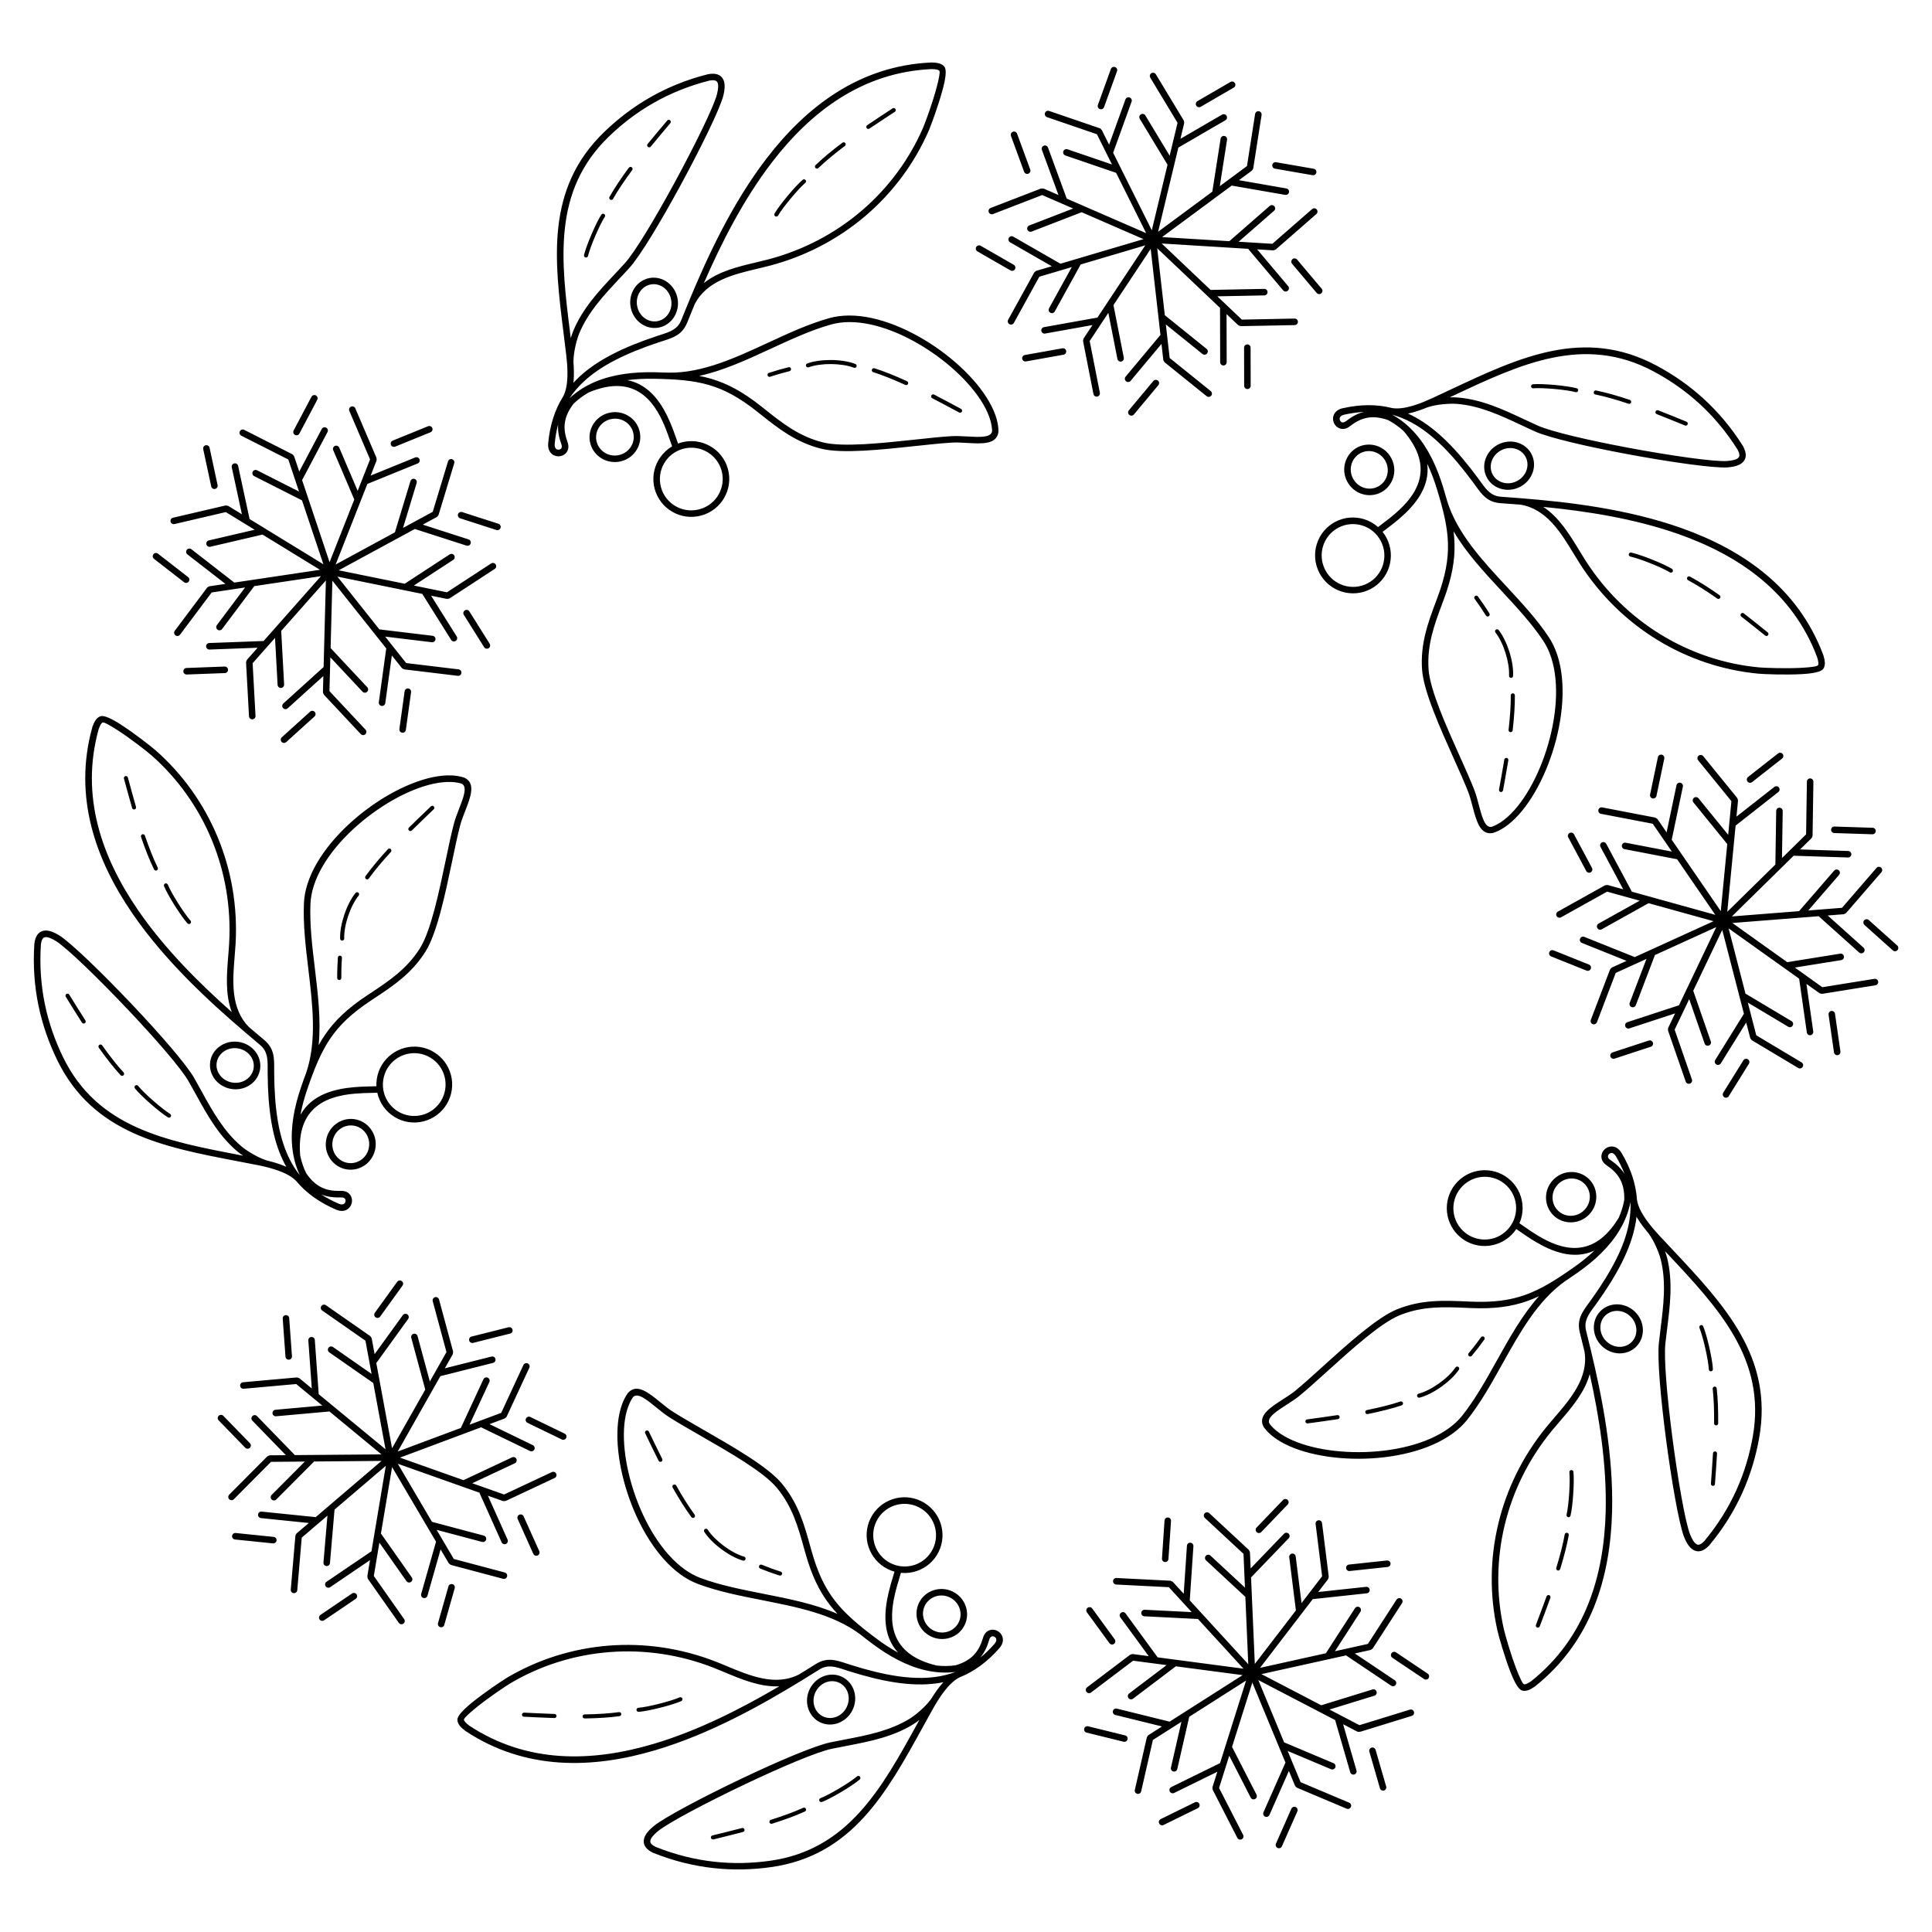 <?xml version="1.0" encoding="UTF-8"?>
<!-- Uploaded to: ICON Repo, www.svgrepo.com, Generator: ICON Repo Mixer Tools -->
<svg fill="#000000" width="800px" height="800px" version="1.1" viewBox="144 144 512 512" xmlns="http://www.w3.org/2000/svg">
 <path d="m435.74 178.25c0.133 0.082 0.242 0.203 0.32 0.352l1.863 3.746 4.332-12c0.16-0.445 0.656-0.68 1.109-0.52 0.445 0.16 0.68 0.656 0.52 1.109l-4.82 13.352c-0.023 0.059-0.051 0.117-0.082 0.176l10.254 20.562 4.172-17.371-0.016-0.023-7.34-12.148c-0.242-0.41-0.117-0.941 0.293-1.184 0.41-0.242 0.941-0.117 1.184 0.293l6.441 10.672 2.09-8.715-7.223-11.965c-0.242-0.41-0.117-0.941 0.293-1.184 0.41-0.242 0.941-0.117 1.184 0.293l7.34 12.148c0.074 0.125 0.117 0.27 0.125 0.402 0.051 0.152 0.059 0.312 0.023 0.48l-0.973 4.062 11.035-6.406c0.41-0.242 0.941-0.102 1.184 0.312 0.242 0.41 0.102 0.941-0.312 1.184l-12.277 7.129c-0.059 0.035-0.117 0.059-0.176 0.074l-5.367 22.336 14.367-10.621v-0.023l2.191-14.023c0.074-0.469 0.52-0.789 0.992-0.715 0.469 0.074 0.789 0.52 0.715 0.992l-1.922 12.316 7.203-5.332 2.156-13.812c0.074-0.469 0.52-0.789 0.992-0.715 0.469 0.074 0.789 0.52 0.723 0.992l-2.191 14.023c-0.023 0.145-0.082 0.277-0.16 0.387-0.059 0.152-0.16 0.285-0.293 0.387l-3.359 2.484 12.562 2.184c0.469 0.082 0.789 0.527 0.707 1-0.082 0.469-0.527 0.789-1 0.707l-13.98-2.426c-0.066-0.008-0.125-0.035-0.184-0.051l-18.473 13.66 17.828 1.09 0.016-0.016 10.688-9.336c0.359-0.312 0.906-0.277 1.219 0.082s0.277 0.906-0.082 1.219l-9.387 8.195 8.941 0.547 10.531-9.195c0.359-0.312 0.906-0.277 1.219 0.082s0.277 0.906-0.082 1.219l-10.688 9.336c-0.109 0.102-0.242 0.16-0.379 0.191-0.133 0.074-0.293 0.117-0.461 0.102l-4.172-0.262 8.219 9.75c0.312 0.359 0.262 0.906-0.102 1.219-0.359 0.312-0.906 0.262-1.219-0.102l-9.152-10.848c-0.043-0.051-0.074-0.102-0.109-0.16l-22.934-1.41 12.957 12.301h0.023l14.191-0.277c0.48-0.008 0.875 0.371 0.883 0.848 0.008 0.48-0.371 0.875-0.848 0.883l-12.461 0.242 6.5 6.172 13.973-0.277c0.48-0.008 0.875 0.371 0.883 0.848 0.008 0.48-0.371 0.875-0.848 0.883l-14.191 0.277c-0.145 0-0.285-0.035-0.402-0.094-0.16-0.035-0.312-0.102-0.438-0.219l-3.031-2.879 0.035 12.754c0 0.48-0.387 0.863-0.863 0.863-0.48 0-0.863-0.387-0.863-0.863l-0.035-14.191c0-0.066 0.008-0.133 0.016-0.191l-16.668-15.82 2.016 17.742 0.023 0.016 11.051 8.91c0.371 0.301 0.43 0.848 0.125 1.219-0.301 0.371-0.848 0.43-1.219 0.125l-9.707-7.824 1.016 8.891 10.883 8.773c0.371 0.301 0.43 0.848 0.125 1.219-0.301 0.371-0.848 0.43-1.219 0.125l-11.051-8.91c-0.117-0.094-0.211-0.219-0.262-0.352-0.094-0.117-0.16-0.27-0.176-0.43l-0.469-4.156-8.18 9.789c-0.301 0.371-0.848 0.41-1.219 0.109s-0.41-0.848-0.109-1.219l9.094-10.891c0.043-0.051 0.094-0.094 0.145-0.133l-2.594-22.832-9.867 14.895 0.008 0.023 2.738 13.922c0.094 0.469-0.211 0.922-0.68 1.016s-0.922-0.211-1.016-0.68l-2.402-12.234-4.945 7.473 2.695 13.711c0.094 0.469-0.211 0.922-0.68 1.016s-0.922-0.211-1.016-0.68l-2.738-13.922c-0.023-0.145-0.016-0.293 0.023-0.418 0-0.16 0.051-0.32 0.145-0.453l2.309-3.484-12.555 2.25c-0.469 0.082-0.914-0.227-1-0.695-0.082-0.469 0.227-0.914 0.695-1l13.973-2.504c0.066-0.008 0.125-0.016 0.191-0.016l12.688-19.16-17.129 5.07-0.008 0.023-6.852 12.426c-0.227 0.418-0.754 0.57-1.176 0.336-0.418-0.227-0.57-0.754-0.336-1.176l6.019-10.914-8.59 2.543-6.75 12.242c-0.227 0.418-0.754 0.57-1.176 0.336-0.418-0.227-0.57-0.754-0.336-1.176l6.852-12.426c0.074-0.133 0.176-0.234 0.293-0.312 0.102-0.117 0.242-0.211 0.402-0.25l4.016-1.184-11.059-6.348c-0.41-0.234-0.555-0.766-0.32-1.176 0.234-0.41 0.766-0.555 1.176-0.32l12.309 7.062c0.059 0.035 0.109 0.074 0.16 0.117l22.035-6.523-16.383-7.129-0.023 0.008-13.242 5.113c-0.445 0.176-0.949-0.051-1.117-0.496-0.176-0.445 0.051-0.949 0.496-1.117l11.629-4.492-8.211-3.57-13.039 5.039c-0.445 0.176-0.949-0.051-1.117-0.496-0.176-0.445 0.051-0.949 0.496-1.117l13.242-5.113c0.145-0.059 0.285-0.066 0.43-0.051 0.152-0.023 0.312 0 0.469 0.059l3.836 1.672-4.391-11.973c-0.168-0.445 0.066-0.941 0.512-1.109 0.445-0.168 0.941 0.066 1.109 0.512l4.887 13.324c0.023 0.059 0.043 0.125 0.051 0.184l21.074 9.168-7.969-15.988-0.023-0.008-13.426-4.594c-0.453-0.152-0.688-0.648-0.539-1.102 0.152-0.453 0.648-0.688 1.102-0.539l11.797 4.031-3.996-8.02-13.227-4.527c-0.453-0.152-0.688-0.648-0.539-1.102 0.152-0.453 0.648-0.688 1.102-0.539l13.426 4.594c0.145 0.051 0.262 0.133 0.359 0.234zm2.652-15.961c0.16-0.445 0.656-0.68 1.109-0.52 0.445 0.16 0.68 0.656 0.52 1.109l-3.434 9.512c-0.16 0.445-0.656 0.68-1.109 0.52-0.445-0.16-0.68-0.656-0.52-1.109zm-26.477 17.734c-0.168-0.445 0.066-0.941 0.512-1.109 0.445-0.168 0.941 0.066 1.109 0.512l3.484 9.496c0.168 0.445-0.066 0.941-0.512 1.109-0.445 0.168-0.941-0.066-1.109-0.512zm-8.883 30.605c-0.41-0.234-0.555-0.766-0.32-1.176 0.234-0.41 0.766-0.555 1.176-0.32l8.773 5.039c0.41 0.234 0.555 0.766 0.32 1.176-0.234 0.41-0.766 0.555-1.176 0.32zm12.863 29.152c-0.469 0.082-0.914-0.227-1-0.695-0.082-0.469 0.227-0.914 0.695-1l9.957-1.781c0.469-0.082 0.914 0.227 1 0.695 0.082 0.469-0.227 0.914-0.695 1zm28.598 14.066c-0.301 0.371-0.848 0.41-1.219 0.109-0.371-0.301-0.41-0.848-0.109-1.219l6.481-7.766c0.301-0.371 0.848-0.41 1.219-0.109 0.371 0.301 0.41 0.848 0.109 1.219zm30.949-7.609c0 0.48-0.387 0.863-0.863 0.863-0.48 0-0.863-0.387-0.863-0.863l-0.023-10.109c0-0.48 0.387-0.863 0.863-0.863 0.48 0 0.863 0.387 0.863 0.863zm18.816-25.719c0.312 0.359 0.262 0.906-0.102 1.219-0.359 0.312-0.906 0.262-1.219-0.102l-6.523-7.734c-0.312-0.359-0.262-0.906 0.102-1.219 0.359-0.312 0.906-0.262 1.219 0.102zm-2.117-31.797c0.469 0.082 0.789 0.527 0.707 1-0.082 0.469-0.527 0.789-1 0.707l-9.969-1.73c-0.469-0.082-0.789-0.527-0.707-1 0.082-0.469 0.527-0.789 1-0.707zm-22.059-23c0.41-0.242 0.941-0.102 1.184 0.312 0.242 0.41 0.102 0.941-0.312 1.184l-8.75 5.082c-0.41 0.242-0.941 0.102-1.184-0.312-0.242-0.41-0.102-0.941 0.312-1.184zm-159.81 79.031c6.07 1.199 9.336 6.508 11.379 11.309 0.656 1.547 1.176 3.031 1.621 4.309 0.152 0.418 0.285 0.816 0.41 1.176 0.578-0.219 1.191-0.387 1.832-0.496 2.738-0.469 5.398 0.219 7.5 1.695 2.098 1.484 3.637 3.769 4.106 6.5s-0.219 5.391-1.715 7.488c-1.484 2.098-3.777 3.629-6.508 4.098-2.738 0.469-5.398-0.219-7.5-1.695-2.098-1.484-3.637-3.769-4.106-6.5s0.219-5.391 1.715-7.488c0.816-1.148 1.871-2.133 3.113-2.856-0.152-0.418-0.312-0.875-0.48-1.352-0.438-1.242-0.941-2.695-1.578-4.207-2.719-6.434-7.883-13.855-20.078-8.715-1.426 0.816-2.754 1.797-3.973 2.965-1.461 1.883-2.156 3.617-2.344 5.273-0.184 1.68 0.152 3.293 0.738 4.914 0.48 1.316 0.152 2.352-0.527 3.016-0.418 0.41-0.973 0.656-1.555 0.723-0.57 0.066-1.176-0.043-1.695-0.344-0.863-0.504-1.496-1.504-1.352-3.055 0.445-4.844 1.762-8.926 3.965-12.438 0.781-1.453 1.074-3.375 1.133-5.356 0.023-0.875 0.008-1.762-0.043-2.629-0.035-0.27-0.051-0.555-0.059-0.848-0.066-0.855-0.152-1.672-0.242-2.41-0.211-1.746-0.418-3.441-0.629-5.141-2.492-19.859-4.863-38.676 10.738-53.723 3.602-3.477 7.641-6.582 12.199-9.188 4.559-2.602 9.633-4.684 15.273-6.106l0.059-0.008c2.023-0.371 3.281 0.117 3.938 1.285 0.578 1.023 0.555 2.551 0.074 4.434-0.855 3.426-6.047 14.039-11.621 24.266-5.047 9.246-10.422 18.211-13.234 21.312-0.84 0.934-1.746 1.898-2.66 2.863-4.18 4.469-8.363 8.926-10.707 14.652-0.418 1.031-0.906 2.738-1.211 4.508-0.184 1.09-0.293 2.191-0.27 3.164 0.016 0.242 0.035 0.496 0.051 0.746 0 0.023 0.008 0.051 0.008 0.074 0.051 0.906 0.074 1.84 0.043 2.769-0.016 0.57-0.051 1.148-0.117 1.715 0.469-0.512 0.965-1.016 1.484-1.504 4.762-4.477 11.562-7.859 20.523-10.848 0.242-0.082 0.656-0.211 1.059-0.344 2.543-0.816 4.516-1.445 5.523-3.945 0.629-1.555 1.285-3.176 1.973-4.836 0.008-0.016 0.016-0.043 0.023-0.059 4.871-11.746 11.402-25.93 20.59-37.902 10.57-13.777 24.645-24.609 43.695-25.449h0.082c0.598 0.016 1.199 0.051 1.746 0.184 0.672 0.16 1.242 0.445 1.637 0.965 0.621 0.816 0.285 3.133-0.43 5.828-1.109 4.207-3.106 9.605-3.66 10.906-3.746 8.676-9.504 16.508-16.879 22.789-7.078 6.027-15.652 10.629-25.352 13.184-0.965 0.25-2.066 0.512-3.184 0.781-6.383 1.512-13.543 3.207-16.703 9.453-0.688 1.652-1.344 3.266-1.965 4.812-1.309 3.258-3.617 3.996-6.602 4.953-0.277 0.094-0.562 0.184-1.043 0.336-8.723 2.914-15.324 6.18-19.875 10.461-1.418 1.336-2.644 2.781-3.68 4.34 2-1.871 4.273-3.293 6.75-4.348 4.676-1.98 10.051-2.644 15.574-2.562 1.41 0.023 2.738 0.059 4.016 0.117 8.891 0.117 17.633-3.938 26.316-7.953 5.398-2.504 10.781-4.988 16.23-6.508 1.637-0.453 3.375-0.672 5.172-0.68 7.75-0.043 16.703 3.82 24.117 9.168 7.422 5.356 13.352 12.258 15.023 18.281 0.312 1.117 0.48 2.215 0.48 3.266v0.066l-0.008 0.043c-0.418 3.402-4.34 3.176-8.398 2.938-1.359-0.074-2.738-0.16-3.938-0.082-2.66 0.152-6.039 0.512-9.672 0.906-8.918 0.957-19.371 2.09-24.93 0.715-6.727-1.672-11.41-5.391-16.098-9.117-0.301-0.234-0.605-0.48-0.898-0.715-4.668-3.695-8.582-5.828-12.781-7.055-4.215-1.227-8.758-1.555-14.652-1.652-2.383-0.035-4.734 0.066-7.004 0.371zm10.539-68.812c0.191-0.227 0.539-0.25 0.766-0.059 0.227 0.191 0.25 0.539 0.059 0.766-0.754 0.891-1.605 1.891-2.492 2.965-0.723 0.863-1.664 2.008-2.68 3.234-0.191 0.227-0.527 0.262-0.766 0.074-0.227-0.191-0.262-0.527-0.074-0.766 0.816-0.984 1.672-2.016 2.688-3.234 0.84-1.008 1.68-2 2.512-2.973zm-10.145 12.504c0.176-0.242 0.512-0.293 0.754-0.117 0.242 0.176 0.293 0.512 0.117 0.754-1.008 1.359-1.965 2.711-2.856 4.047-0.816 1.227-1.562 2.426-2.215 3.578-0.145 0.262-0.48 0.352-0.738 0.203-0.262-0.145-0.352-0.48-0.203-0.738 0.672-1.176 1.426-2.402 2.25-3.644 0.891-1.344 1.863-2.719 2.879-4.09zm-7.297 12.438c0.16-0.25 0.496-0.32 0.746-0.16 0.25 0.16 0.32 0.496 0.16 0.746-0.656 1-1.629 2.973-2.512 5.031-0.848 1.98-1.613 4.023-1.941 5.332-0.074 0.285-0.359 0.469-0.656 0.395-0.285-0.074-0.469-0.359-0.395-0.656 0.336-1.367 1.125-3.477 2-5.5 0.906-2.117 1.906-4.148 2.594-5.199zm77.184-28.156c0.25-0.16 0.586-0.094 0.746 0.16 0.16 0.25 0.094 0.586-0.16 0.746-0.992 0.637-2.082 1.359-3.242 2.125-1.285 0.848-2.402 1.605-3.492 2.324-0.25 0.168-0.578 0.102-0.746-0.152-0.168-0.25-0.102-0.578 0.152-0.746 1.301-0.875 2.519-1.688 3.492-2.336 1.109-0.73 2.191-1.445 3.25-2.133zm-13.293 9.086c0.234-0.176 0.578-0.125 0.754 0.109s0.125 0.578-0.109 0.754c-1.344 1.008-2.652 2.031-3.887 3.066-1.133 0.949-2.199 1.883-3.141 2.797-0.219 0.211-0.555 0.203-0.766-0.016-0.211-0.219-0.203-0.555 0.016-0.766 0.984-0.941 2.059-1.898 3.199-2.848 1.227-1.023 2.551-2.066 3.93-3.098zm-10.547 9.832c0.227-0.191 0.57-0.16 0.766 0.066 0.191 0.227 0.16 0.57-0.066 0.754-0.906 0.766-2.402 2.383-3.836 4.106-1.379 1.652-2.695 3.391-3.383 4.559-0.152 0.262-0.48 0.344-0.738 0.191-0.262-0.152-0.344-0.48-0.191-0.738 0.715-1.219 2.074-3.008 3.484-4.703 1.469-1.762 3.016-3.434 3.973-4.242zm41.977 60.719c0.262 0.145 0.359 0.469 0.219 0.73-0.145 0.262-0.469 0.359-0.73 0.219-1.031-0.562-2.184-1.184-3.418-1.832-1.141-0.605-2.402-1.27-3.719-1.957-0.262-0.145-0.371-0.461-0.227-0.73 0.133-0.262 0.461-0.371 0.73-0.227 1.234 0.648 2.461 1.293 3.719 1.957 1.168 0.621 2.309 1.234 3.426 1.84zm-14.332-7.34c0.27 0.125 0.387 0.445 0.27 0.715-0.125 0.27-0.445 0.387-0.715 0.27-1.535-0.707-3.066-1.367-4.551-1.957-1.367-0.547-2.695-1.023-3.953-1.426-0.285-0.094-0.445-0.395-0.352-0.68 0.094-0.285 0.395-0.445 0.68-0.352 1.285 0.41 2.637 0.898 4.031 1.453 1.504 0.598 3.047 1.27 4.602 1.973zm-13.68-4.566c0.277 0.109 0.41 0.418 0.312 0.695-0.109 0.277-0.418 0.41-0.695 0.301-1.555-0.613-3.754-0.949-5.996-0.973-2.148-0.023-4.324 0.25-6.012 0.855-0.285 0.102-0.586-0.051-0.688-0.328-0.102-0.285 0.051-0.586 0.328-0.688 1.797-0.648 4.113-0.934 6.383-0.914 2.375 0.023 4.711 0.395 6.383 1.051zm-17.707 0.848c0.293-0.066 0.578 0.109 0.656 0.395 0.066 0.293-0.109 0.578-0.395 0.656-0.816 0.203-1.645 0.43-2.504 0.672-0.84 0.242-1.723 0.512-2.629 0.816-0.285 0.094-0.586-0.059-0.68-0.344s0.059-0.586 0.344-0.68c0.898-0.293 1.789-0.57 2.672-0.824 0.875-0.25 1.723-0.48 2.543-0.68zm-29.398-18.121c0.312 1.805-0.102 3.559-1.016 4.945-0.922 1.395-2.359 2.41-4.09 2.703-1.73 0.293-3.418-0.184-4.754-1.191-1.316-1-2.293-2.519-2.602-4.324-0.312-1.805 0.102-3.559 1.016-4.945 0.922-1.395 2.359-2.41 4.09-2.703 1.73-0.293 3.418 0.184 4.754 1.191 1.316 1 2.293 2.519 2.602 4.324zm-2.453 3.988c0.68-1.023 0.984-2.344 0.746-3.695-0.234-1.359-0.957-2.504-1.93-3.242-0.965-0.73-2.184-1.074-3.418-0.863-1.242 0.211-2.266 0.941-2.938 1.949-0.68 1.023-0.984 2.344-0.746 3.695 0.234 1.359 0.957 2.504 1.93 3.242 0.965 0.73 2.184 1.074 3.418 0.863 1.242-0.211 2.266-0.941 2.938-1.949zm-7.531 31.531c0.312 1.805-0.16 3.559-1.16 4.945-1 1.387-2.527 2.394-4.359 2.703-1.82 0.312-3.609-0.133-5.012-1.109-1.402-0.973-2.426-2.477-2.738-4.281-0.312-1.805 0.16-3.559 1.16-4.945s2.527-2.394 4.359-2.703c1.82-0.312 3.609 0.133 5.012 1.109 1.402 0.973 2.426 2.477 2.738 4.281zm-2.562 3.938c0.738-1.023 1.082-2.316 0.855-3.644-0.227-1.328-0.984-2.434-2.016-3.156-1.043-0.723-2.367-1.051-3.727-0.816-1.367 0.234-2.512 0.984-3.25 2.008-0.738 1.023-1.082 2.316-0.855 3.644 0.227 1.328 0.984 2.434 2.016 3.156 1.043 0.723 2.367 1.051 3.727 0.816 1.367-0.234 2.512-0.984 3.25-2.008zm22.973 13.098c1.227-1.73 1.797-3.938 1.41-6.195-0.387-2.258-1.652-4.148-3.391-5.375-1.738-1.227-3.945-1.797-6.215-1.402-2.266 0.387-4.164 1.652-5.398 3.391-1.227 1.73-1.797 3.938-1.41 6.195 0.387 2.258 1.652 4.148 3.391 5.375 1.738 1.227 3.945 1.797 6.215 1.402 2.266-0.387 4.164-1.652 5.398-3.391zm-38.887-43.277 0.145 1.168c0.203-0.707 0.41-1.328 0.613-1.812 2.461-6.012 6.75-10.598 11.051-15.18 0.875-0.934 1.738-1.855 2.637-2.848 2.711-2.988 8.004-11.832 12.988-20.977 5.516-10.109 10.629-20.555 11.461-23.855 0.371-1.461 0.43-2.562 0.094-3.176-0.262-0.469-0.914-0.637-2.066-0.438-5.492 1.387-10.41 3.41-14.836 5.93-4.426 2.519-8.355 5.543-11.855 8.926-14.973 14.449-12.664 32.848-10.227 52.262zm-2.336 29.281c-0.621-1.703-0.992-3.426-0.875-5.231l-0.016 0.035c-0.418 1.594-0.723 3.281-0.883 5.098-0.066 0.766 0.16 1.219 0.488 1.402 0.184 0.109 0.41 0.145 0.621 0.117 0.211-0.023 0.41-0.109 0.555-0.25 0.227-0.219 0.32-0.613 0.109-1.176zm55.754-74.672c-7.656 9.984-13.469 21.57-18.004 31.957 3.879-3.133 9.109-4.375 13.914-5.508 1.051-0.25 2.074-0.496 3.141-0.773 9.438-2.477 17.777-6.961 24.668-12.82 7.172-6.113 12.773-13.719 16.406-22.152 0.547-1.27 2.492-6.543 3.578-10.664 0.586-2.234 0.949-4.023 0.715-4.34-0.117-0.16-0.359-0.262-0.656-0.328-0.402-0.094-0.891-0.125-1.395-0.133-18.43 0.816-32.086 11.359-42.379 24.77zm-19.211 56.551c1.059 0.203 2.082 0.445 3.098 0.746 4.41 1.285 8.508 3.512 13.367 7.363 0.301 0.234 0.605 0.48 0.898 0.715 4.535 3.609 9.07 7.223 15.434 8.801 5.266 1.301 15.551 0.191 24.324-0.746 3.668-0.395 7.07-0.766 9.758-0.914 1.301-0.074 2.731 0.008 4.141 0.082 3.215 0.184 6.312 0.359 6.574-1.387-0.008-0.883-0.16-1.797-0.418-2.754-1.562-5.633-7.231-12.184-14.359-17.332-7.144-5.156-15.727-8.875-23.09-8.844-1.652 0.008-3.242 0.211-4.727 0.621-5.289 1.469-10.621 3.938-15.973 6.406-6.281 2.906-12.586 5.828-19.043 7.238zm-130.15 55.922c0.117-0.102 0.27-0.176 0.438-0.191l4.133-0.613-10.078-7.824c-0.379-0.293-0.445-0.832-0.152-1.211 0.293-0.379 0.832-0.445 1.211-0.152l11.203 8.707c0.051 0.043 0.102 0.082 0.145 0.133l22.73-3.391-15.23-9.336-0.023 0.008-13.82 3.223c-0.461 0.109-0.934-0.184-1.031-0.648-0.109-0.461 0.184-0.934 0.648-1.031l12.141-2.828-7.641-4.684-13.609 3.176c-0.461 0.109-0.934-0.184-1.031-0.648-0.109-0.461 0.184-0.934 0.648-1.031l13.82-3.223c0.145-0.035 0.285-0.023 0.418 0.008 0.16 0 0.32 0.043 0.461 0.125l3.559 2.184-2.688-12.469c-0.102-0.469 0.191-0.922 0.664-1.023 0.469-0.102 0.922 0.191 1.023 0.664l2.988 13.871c0.016 0.066 0.016 0.125 0.016 0.191l19.59 12.008-5.668-16.945-0.023-0.008-12.664-6.414c-0.43-0.219-0.598-0.738-0.379-1.16 0.219-0.43 0.738-0.598 1.16-0.379l11.117 5.633-2.84-8.496-12.469-6.312c-0.43-0.219-0.598-0.738-0.379-1.16 0.219-0.43 0.738-0.598 1.16-0.379l12.664 6.414c0.133 0.066 0.234 0.16 0.32 0.277 0.125 0.102 0.219 0.234 0.277 0.395l1.328 3.965 5.961-11.277c0.219-0.418 0.746-0.586 1.168-0.359 0.418 0.219 0.586 0.746 0.359 1.168l-6.633 12.543c-0.035 0.059-0.066 0.109-0.109 0.16l7.289 21.789 6.551-16.617-0.008-0.023-5.574-13.047c-0.184-0.438 0.016-0.949 0.453-1.133s0.949 0.016 1.133 0.453l4.894 11.461 3.281-8.34-5.492-12.855c-0.184-0.438 0.016-0.949 0.453-1.133 0.438-0.184 0.949 0.016 1.133 0.453l5.574 13.047c0.059 0.133 0.074 0.277 0.066 0.418 0.023 0.152 0.016 0.32-0.043 0.469l-1.535 3.894 11.812-4.812c0.445-0.176 0.949 0.035 1.125 0.469 0.176 0.445-0.035 0.949-0.469 1.125l-13.141 5.348c-0.059 0.023-0.125 0.043-0.184 0.051l-8.422 21.379 15.703-8.523 0.008-0.016 4.121-13.578c0.145-0.453 0.621-0.715 1.074-0.57 0.453 0.145 0.715 0.621 0.57 1.074l-3.617 11.922 7.875-4.273 4.055-13.375c0.145-0.453 0.621-0.715 1.074-0.57s0.715 0.621 0.57 1.074l-4.121 13.578c-0.043 0.145-0.117 0.262-0.211 0.359-0.074 0.145-0.191 0.262-0.344 0.344l-3.668 1.988 12.133 3.914c0.453 0.145 0.707 0.637 0.562 1.09s-0.637 0.707-1.09 0.562l-13.512-4.348c-0.059-0.016-0.125-0.051-0.176-0.074l-20.195 10.957 17.5 3.559 0.023-0.016 11.883-7.758c0.402-0.262 0.941-0.152 1.199 0.25 0.262 0.402 0.152 0.941-0.25 1.199l-10.438 6.809 8.773 1.789 11.707-7.641c0.402-0.262 0.941-0.152 1.199 0.25 0.262 0.402 0.152 0.941-0.25 1.199l-11.883 7.758c-0.125 0.082-0.27 0.125-0.41 0.133-0.145 0.051-0.301 0.066-0.461 0.035l-4.106-0.832 6.785 10.797c0.25 0.402 0.133 0.934-0.27 1.191-0.402 0.25-0.934 0.133-1.191-0.27l-7.547-12.016c-0.035-0.059-0.066-0.117-0.082-0.176l-22.52-4.586 11.117 13.988h0.023l14.09 1.695c0.469 0.059 0.816 0.488 0.754 0.957-0.059 0.469-0.488 0.816-0.957 0.754l-12.375-1.496 5.574 7.012 13.879 1.672c0.469 0.059 0.816 0.488 0.754 0.957-0.059 0.469-0.488 0.816-0.957 0.754l-14.09-1.695c-0.152-0.016-0.285-0.074-0.395-0.152-0.152-0.051-0.285-0.145-0.387-0.277l-2.602-3.273-1.746 12.637c-0.066 0.469-0.504 0.805-0.973 0.738s-0.805-0.504-0.738-0.973l1.941-14.055c0.008-0.066 0.023-0.125 0.051-0.184l-14.301-17.984-0.469 17.859 0.016 0.016 9.699 10.363c0.328 0.352 0.312 0.898-0.043 1.219-0.352 0.328-0.898 0.312-1.219-0.043l-8.523-9.102-0.234 8.961 9.555 10.203c0.328 0.352 0.312 0.898-0.043 1.219-0.352 0.328-0.898 0.312-1.219-0.043l-9.699-10.363c-0.102-0.109-0.168-0.234-0.203-0.371-0.074-0.133-0.125-0.293-0.117-0.461l0.109-4.18-9.453 8.555c-0.352 0.32-0.898 0.293-1.219-0.059s-0.293-0.898 0.059-1.219l10.52-9.523c0.051-0.043 0.102-0.082 0.16-0.117l0.605-22.973-11.84 13.375v0.023l0.773 14.176c0.023 0.48-0.336 0.883-0.816 0.914-0.48 0.023-0.883-0.336-0.914-0.816l-0.68-12.445-5.938 6.711 0.766 13.957c0.023 0.48-0.336 0.883-0.816 0.914-0.48 0.023-0.883-0.336-0.914-0.816l-0.773-14.176c-0.008-0.152 0.023-0.293 0.082-0.418 0.023-0.152 0.094-0.301 0.203-0.43l2.769-3.133-12.746 0.48c-0.48 0.016-0.883-0.352-0.898-0.832-0.016-0.48 0.352-0.883 0.832-0.898l14.184-0.527c0.066 0 0.133 0 0.191 0.016l15.23-17.207-17.668 2.637-0.016 0.016-8.516 11.352c-0.285 0.379-0.832 0.461-1.211 0.176s-0.461-0.832-0.176-1.211l7.481-9.977-8.859 1.328-8.387 11.184c-0.285 0.379-0.832 0.461-1.211 0.176-0.379-0.285-0.461-0.832-0.176-1.211l8.516-11.352c0.094-0.117 0.203-0.211 0.336-0.27zm-14.367-7.457c-0.379-0.293-0.445-0.832-0.152-1.211 0.293-0.379 0.832-0.445 1.211-0.152l7.984 6.207c0.379 0.293 0.445 0.832 0.152 1.211-0.293 0.379-0.832 0.445-1.211 0.152zm8.684 30.664c-0.48 0.016-0.883-0.352-0.898-0.832s0.352-0.883 0.832-0.898l10.109-0.379c0.48-0.016 0.883 0.352 0.898 0.832 0.016 0.48-0.352 0.883-0.832 0.898zm26.359 17.91c-0.352 0.32-0.898 0.293-1.219-0.059-0.32-0.352-0.293-0.898 0.059-1.219l7.5-6.785c0.352-0.32 0.898-0.293 1.219 0.059 0.32 0.352 0.293 0.898-0.059 1.219zm31.707-3.223c-0.066 0.469-0.504 0.805-0.973 0.738-0.469-0.066-0.805-0.504-0.738-0.973l1.387-10.016c0.066-0.469 0.504-0.805 0.973-0.738s0.805 0.504 0.738 0.973zm22.211-22.848c0.25 0.402 0.133 0.934-0.27 1.191-0.402 0.25-0.934 0.133-1.191-0.27l-5.383-8.566c-0.25-0.402-0.133-0.934 0.27-1.191 0.402-0.25 0.934-0.133 1.191 0.27zm2.324-31.789c0.453 0.145 0.707 0.637 0.562 1.09-0.145 0.453-0.637 0.707-1.09 0.562l-9.621-3.098c-0.453-0.145-0.707-0.637-0.562-1.09 0.145-0.453 0.637-0.707 1.09-0.562zm-18.648-25.844c0.445-0.176 0.949 0.035 1.125 0.469 0.176 0.445-0.035 0.949-0.469 1.125l-9.371 3.812c-0.445 0.176-0.949-0.035-1.125-0.469-0.176-0.445 0.035-0.949 0.469-1.125zm-30.898-7.809c0.219-0.418 0.746-0.586 1.168-0.359 0.418 0.219 0.586 0.746 0.359 1.168l-4.727 8.941c-0.219 0.418-0.746 0.586-1.168 0.359-0.418-0.227-0.586-0.746-0.359-1.168zm-28.691 13.871c-0.102-0.469 0.191-0.922 0.664-1.023 0.469-0.102 0.922 0.191 1.023 0.664l2.125 9.883c0.102 0.469-0.191 0.922-0.664 1.023-0.469 0.102-0.922-0.191-1.023-0.664zm25.777 176.41c3.016-5.406 9.07-6.879 14.273-7.32 1.672-0.145 3.25-0.176 4.602-0.211 0.445-0.008 0.863-0.016 1.25-0.035-0.023-0.621 0.008-1.25 0.102-1.891 0.402-2.746 1.871-5.07 3.938-6.609 2.066-1.535 4.711-2.293 7.449-1.898 2.738 0.402 5.062 1.883 6.602 3.945 1.535 2.066 2.285 4.711 1.883 7.457-0.402 2.746-1.871 5.07-3.938 6.609-2.066 1.535-4.711 2.293-7.449 1.898-2.738-0.402-5.062-1.883-6.602-3.945-0.84-1.133-1.445-2.445-1.754-3.848-0.445 0.016-0.922 0.023-1.438 0.043-1.316 0.023-2.856 0.066-4.492 0.203-6.961 0.605-15.609 3.215-14.5 16.398 0.336 1.605 0.855 3.176 1.594 4.695 1.336 1.973 2.769 3.176 4.289 3.856 1.535 0.695 3.184 0.875 4.894 0.816 1.402-0.051 2.285 0.586 2.695 1.438 0.262 0.527 0.32 1.133 0.211 1.695s-0.402 1.102-0.848 1.504c-0.746 0.672-1.891 0.957-3.324 0.336-4.469-1.922-7.945-4.434-10.598-7.617-1.141-1.184-2.879-2.066-4.746-2.738-0.824-0.293-1.68-0.547-2.512-0.773-0.27-0.059-0.547-0.125-0.824-0.211-0.832-0.203-1.637-0.371-2.367-0.512-1.723-0.344-3.402-0.664-5.082-0.984-19.656-3.762-38.281-7.332-47.777-26.812-2.191-4.5-3.894-9.305-4.961-14.441-1.066-5.141-1.477-10.605-1.09-16.414l0.008-0.059c0.277-2.039 1.125-3.082 2.434-3.352 1.16-0.234 2.594 0.262 4.242 1.293 2.988 1.871 11.488 10.086 19.48 18.547 7.238 7.656 14.098 15.543 16.18 19.172 0.621 1.082 1.27 2.25 1.906 3.418 2.957 5.356 5.902 10.715 10.629 14.711 0.848 0.723 2.324 1.715 3.922 2.543 0.984 0.512 2 0.957 2.93 1.234 0.242 0.059 0.488 0.117 0.73 0.184 0.023 0.008 0.051 0.008 0.074 0.016 0.875 0.227 1.773 0.496 2.652 0.816 0.539 0.191 1.074 0.402 1.586 0.637-0.344-0.605-0.672-1.234-0.973-1.883-2.789-5.91-3.906-13.426-3.973-22.863v-1.117c0.008-2.68 0.016-4.746-2.047-6.473-1.285-1.074-2.621-2.199-3.988-3.375-0.016-0.016-0.035-0.023-0.051-0.043-9.664-8.262-21.137-18.859-29.691-31.297-9.84-14.316-15.793-31.043-10.699-49.422 0.008-0.023 0.016-0.051 0.023-0.074 0.203-0.562 0.418-1.125 0.715-1.605 0.352-0.586 0.805-1.051 1.426-1.258 0.965-0.336 3.066 0.695 5.414 2.207 3.66 2.359 8.18 5.918 9.238 6.852 7.094 6.238 12.762 14.141 16.457 23.09 3.551 8.598 5.273 18.172 4.703 28.18-0.059 1-0.152 2.125-0.242 3.266-0.539 6.531-1.133 13.871 3.828 18.809 1.359 1.168 2.688 2.285 3.973 3.359 2.688 2.25 2.68 4.676 2.672 7.809v1.09c0.074 9.195 1.141 16.484 3.805 22.133 0.832 1.762 1.82 3.375 2.996 4.836-1.168-2.477-1.812-5.082-2.047-7.766-0.445-5.062 0.586-10.379 2.375-15.602 0.453-1.336 0.898-2.586 1.352-3.777 2.856-8.422 1.703-17.984 0.57-27.492-0.707-5.91-1.418-11.797-1.168-17.449 0.074-1.703 0.402-3.418 0.949-5.129 2.359-7.379 8.793-14.703 16.172-20.102 7.391-5.406 15.785-8.91 22.023-8.633 1.16 0.051 2.25 0.227 3.258 0.555l0.066 0.016 0.043 0.016c3.098 1.453 1.68 5.106 0.203 8.891-0.496 1.27-0.992 2.551-1.301 3.719-0.68 2.578-1.379 5.902-2.125 9.48-1.84 8.773-4.004 19.07-7.027 23.93-3.66 5.887-8.656 9.188-13.652 12.484-0.32 0.211-0.637 0.418-0.957 0.637-4.961 3.293-8.195 6.356-10.656 9.977-2.469 3.637-4.191 7.852-6.098 13.426-0.773 2.258-1.402 4.527-1.812 6.777zm-62.195-31.285c-0.16-0.25-0.074-0.586 0.176-0.738 0.25-0.16 0.586-0.074 0.738 0.176 0.613 1 1.301 2.109 2.039 3.293 0.598 0.949 1.395 2.199 2.25 3.551 0.16 0.25 0.082 0.586-0.168 0.746-0.25 0.16-0.586 0.082-0.746-0.168-0.688-1.074-1.402-2.207-2.242-3.551-0.695-1.117-1.387-2.215-2.047-3.301zm8.758 13.512c-0.176-0.242-0.117-0.578 0.125-0.754 0.242-0.176 0.578-0.117 0.754 0.125 0.984 1.379 1.973 2.711 2.965 3.965 0.914 1.16 1.82 2.234 2.719 3.207 0.203 0.219 0.184 0.562-0.035 0.766s-0.562 0.184-0.766-0.035c-0.914-1-1.84-2.098-2.769-3.266-1-1.27-2.008-2.613-2.996-4.004zm9.574 10.781c-0.184-0.234-0.152-0.57 0.082-0.754s0.57-0.152 0.754 0.082c0.746 0.934 2.324 2.469 4.004 3.938 1.621 1.418 3.324 2.781 4.477 3.492 0.25 0.16 0.328 0.488 0.176 0.746-0.16 0.25-0.488 0.328-0.746 0.176-1.199-0.746-2.957-2.141-4.617-3.602-1.73-1.512-3.359-3.098-4.141-4.074zm-2.922-82.105c-0.074-0.285 0.094-0.586 0.387-0.664 0.285-0.074 0.586 0.094 0.664 0.387 0.301 1.141 0.648 2.402 1.016 3.738 0.41 1.477 0.781 2.781 1.133 4.039 0.082 0.285-0.082 0.586-0.371 0.664-0.285 0.082-0.586-0.082-0.664-0.371-0.43-1.504-0.824-2.914-1.141-4.047-0.352-1.277-0.695-2.527-1.023-3.754zm4.535 15.449c-0.094-0.285 0.059-0.586 0.336-0.68 0.285-0.094 0.586 0.059 0.68 0.336 0.547 1.586 1.117 3.148 1.715 4.644 0.547 1.379 1.117 2.672 1.688 3.856 0.125 0.27 0.016 0.586-0.25 0.723-0.27 0.125-0.586 0.016-0.723-0.25-0.598-1.227-1.168-2.543-1.723-3.922-0.598-1.484-1.176-3.066-1.73-4.695zm6.098 13.066c-0.109-0.277 0.016-0.586 0.293-0.707 0.277-0.109 0.586 0.016 0.707 0.293 0.445 1.102 1.52 3.023 2.719 4.922 1.148 1.82 2.394 3.609 3.293 4.625 0.203 0.227 0.176 0.562-0.051 0.766s-0.562 0.176-0.766-0.051c-0.934-1.059-2.215-2.898-3.391-4.762-1.227-1.941-2.336-3.93-2.805-5.09zm70.719-21.16c0.219-0.203 0.555-0.191 0.766 0.023 0.203 0.219 0.191 0.555-0.023 0.766-0.855 0.805-1.797 1.715-2.797 2.68-0.922 0.898-1.949 1.898-3.008 2.93-0.211 0.211-0.555 0.203-0.766-0.008-0.211-0.211-0.203-0.555 0.008-0.766 1-0.973 1.988-1.949 3.016-2.93 0.949-0.914 1.883-1.812 2.805-2.688zm-11.41 11.359c0.203-0.219 0.547-0.234 0.766-0.035 0.219 0.203 0.234 0.547 0.035 0.766-1.141 1.242-2.242 2.492-3.266 3.719-0.941 1.133-1.805 2.242-2.578 3.324-0.176 0.242-0.512 0.301-0.754 0.125-0.242-0.176-0.301-0.512-0.125-0.754 0.789-1.102 1.672-2.234 2.629-3.383 1.031-1.242 2.141-2.512 3.301-3.762zm-8.574 11.598c0.191-0.227 0.527-0.262 0.766-0.074 0.227 0.191 0.262 0.527 0.074 0.766-1.059 1.293-2.066 3.273-2.781 5.398-0.688 2.031-1.102 4.191-1.051 5.981 0.008 0.301-0.227 0.547-0.527 0.555-0.301 0.008-0.547-0.227-0.555-0.527-0.059-1.914 0.379-4.199 1.109-6.348 0.754-2.25 1.832-4.359 2.965-5.742zm-4.668 17.105c0.023-0.293 0.285-0.52 0.578-0.496 0.293 0.023 0.52 0.285 0.496 0.578-0.059 0.84-0.109 1.695-0.133 2.586-0.023 0.883-0.043 1.797-0.035 2.754 0 0.301-0.242 0.547-0.539 0.547-0.301 0-0.547-0.242-0.547-0.539-0.008-0.949 0.008-1.883 0.043-2.797 0.035-0.906 0.074-1.781 0.133-2.629zm-26.316 22.359c1.812 0.27 3.359 1.199 4.391 2.492 1.043 1.309 1.562 2.988 1.309 4.719-0.25 1.738-1.227 3.191-2.602 4.148-1.359 0.949-3.106 1.402-4.922 1.133-1.812-0.262-3.359-1.199-4.391-2.492-1.043-1.309-1.562-2.988-1.309-4.719 0.25-1.738 1.227-3.191 2.602-4.148 1.359-0.949 3.106-1.402 4.922-1.133zm3.039 3.57c-0.766-0.957-1.922-1.652-3.281-1.855-1.367-0.203-2.672 0.133-3.68 0.84-0.992 0.688-1.695 1.738-1.883 2.981-0.184 1.242 0.191 2.453 0.949 3.402 0.766 0.957 1.922 1.652 3.281 1.855 1.367 0.203 2.672-0.133 3.68-0.84 0.992-0.688 1.695-1.738 1.883-2.981 0.184-1.242-0.191-2.453-0.949-3.402zm27.66 16.91c1.805 0.262 3.332 1.25 4.348 2.637 1.008 1.379 1.496 3.148 1.227 4.981-0.27 1.832-1.242 3.391-2.602 4.426-1.359 1.031-3.106 1.547-4.922 1.285-1.805-0.262-3.332-1.25-4.348-2.637-1.008-1.379-1.496-3.148-1.227-4.981 0.27-1.832 1.242-3.391 2.602-4.426 1.359-1.031 3.106-1.547 4.922-1.285zm2.957 3.652c-0.746-1.016-1.871-1.746-3.199-1.941-1.336-0.191-2.621 0.176-3.629 0.941-1.008 0.766-1.73 1.922-1.93 3.301-0.203 1.367 0.16 2.688 0.906 3.711 0.746 1.016 1.871 1.746 3.199 1.941 1.336 0.191 2.621-0.176 3.629-0.941 1.008-0.766 1.73-1.922 1.93-3.301 0.203-1.367-0.16-2.688-0.906-3.711zm19.555-17.801c-1.27-1.703-3.191-2.922-5.457-3.258-2.266-0.328-4.457 0.293-6.164 1.562-1.703 1.277-2.922 3.199-3.258 5.477-0.336 2.277 0.285 4.477 1.555 6.18s3.191 2.922 5.457 3.258c2.266 0.328 4.457-0.293 6.164-1.562 1.703-1.277 2.922-3.199 3.258-5.477 0.336-2.277-0.285-4.477-1.555-6.18zm-53.176 23.613 1.16 0.219c-0.605-0.41-1.133-0.805-1.535-1.141-4.953-4.191-7.992-9.699-11.023-15.199-0.613-1.117-1.227-2.227-1.898-3.391-2.008-3.5-8.773-11.27-15.93-18.836-7.91-8.371-16.266-16.465-19.152-18.273-1.277-0.797-2.301-1.199-2.988-1.066-0.52 0.102-0.891 0.672-1.051 1.832-0.379 5.652 0.023 10.957 1.051 15.945 1.031 4.988 2.695 9.656 4.82 14.031 9.117 18.707 27.332 22.191 46.543 25.871zm27.129 11.27c-1.812 0.066-3.559-0.109-5.238-0.781l0.035 0.035c1.387 0.898 2.906 1.695 4.578 2.418 0.707 0.301 1.199 0.219 1.484-0.035 0.16-0.145 0.262-0.344 0.312-0.555 0.043-0.211 0.023-0.43-0.066-0.605-0.133-0.285-0.488-0.496-1.082-0.469zm-53.789-76.102c7.129 10.371 16.355 19.473 24.828 26.996-1.781-4.66-1.344-10.008-0.941-14.938 0.082-1.074 0.176-2.125 0.234-3.223 0.562-9.742-1.125-19.062-4.578-27.426-3.594-8.707-9.102-16.391-15.996-22.453-1.031-0.914-5.449-4.391-9.035-6.699-1.941-1.25-3.535-2.148-3.906-2.016-0.184 0.066-0.359 0.262-0.512 0.52-0.211 0.352-0.395 0.816-0.562 1.285-4.922 17.785 0.891 34.023 10.473 47.961zm47.852 35.746c0.52-0.941 1.074-1.848 1.664-2.711 2.586-3.797 5.961-7.004 11.133-10.438 0.32-0.211 0.637-0.43 0.957-0.637 4.836-3.199 9.664-6.398 13.133-11.965 2.863-4.602 4.988-14.738 6.801-23.367 0.754-3.609 1.461-6.961 2.148-9.562 0.328-1.258 0.848-2.594 1.359-3.914 1.168-2.996 2.293-5.894 0.715-6.684-0.84-0.262-1.762-0.41-2.746-0.453-5.844-0.25-13.82 3.113-20.926 8.305-7.113 5.207-13.301 12.207-15.543 19.23-0.504 1.57-0.805 3.141-0.875 4.695-0.234 5.492 0.461 11.32 1.168 17.164 0.824 6.867 1.652 13.77 1 20.344zm12.965 141.07c-0.059-0.145-0.082-0.312-0.051-0.469l0.688-4.121-10.555 7.164c-0.395 0.27-0.934 0.168-1.199-0.227-0.27-0.395-0.168-0.934 0.227-1.199l11.746-7.969c0.059-0.035 0.109-0.066 0.168-0.094l3.797-22.664-13.586 11.605v0.023l-1.211 14.141c-0.043 0.48-0.461 0.824-0.934 0.789-0.48-0.043-0.824-0.461-0.789-0.934l1.059-12.418-6.816 5.82-1.184 13.93c-0.043 0.48-0.461 0.824-0.934 0.789-0.48-0.043-0.824-0.461-0.789-0.934l1.211-14.141c0.016-0.152 0.059-0.285 0.133-0.402 0.051-0.152 0.133-0.285 0.262-0.402l3.184-2.711-12.688-1.301c-0.48-0.051-0.824-0.469-0.773-0.949 0.051-0.48 0.469-0.824 0.949-0.773l14.113 1.445c0.066 0.008 0.125 0.016 0.191 0.043l17.473-14.922-17.867 0.152-0.016 0.016-10.016 10.059c-0.336 0.336-0.883 0.336-1.219 0-0.336-0.336-0.336-0.883 0-1.219l8.793-8.832-8.961 0.074-9.859 9.91c-0.336 0.336-0.883 0.336-1.219 0-0.336-0.336-0.336-0.883 0-1.219l10.016-10.059c0.102-0.102 0.227-0.176 0.359-0.219 0.133-0.082 0.293-0.133 0.461-0.145l4.18-0.035-8.883-9.152c-0.336-0.344-0.328-0.891 0.016-1.219 0.344-0.336 0.891-0.328 1.219 0.016l9.883 10.184c0.043 0.051 0.082 0.102 0.117 0.152l22.973-0.191-13.777-11.371h-0.023l-14.133 1.27c-0.48 0.043-0.898-0.312-0.941-0.781-0.043-0.48 0.312-0.898 0.781-0.941l12.418-1.117-6.91-5.703-13.922 1.25c-0.48 0.043-0.898-0.312-0.941-0.781-0.043-0.48 0.312-0.898 0.781-0.941l14.133-1.27c0.152-0.016 0.293 0.008 0.418 0.066 0.152 0.016 0.312 0.082 0.438 0.191l3.223 2.66-0.922-12.723c-0.035-0.48 0.32-0.891 0.797-0.922 0.48-0.035 0.891 0.32 0.922 0.797l1.023 14.156c0.008 0.066 0 0.133-0.008 0.191l17.727 14.617-3.25-17.566-0.016-0.008-11.645-8.113c-0.395-0.277-0.488-0.816-0.211-1.199 0.27-0.395 0.816-0.488 1.199-0.211l10.227 7.129-1.629-8.809-11.461-7.992c-0.395-0.27-0.488-0.816-0.211-1.199 0.27-0.395 0.816-0.488 1.199-0.211l11.645 8.113c0.117 0.082 0.211 0.191 0.277 0.312 0.109 0.117 0.184 0.27 0.219 0.438l0.766 4.106 7.473-10.336c0.277-0.387 0.824-0.48 1.211-0.191 0.387 0.277 0.48 0.824 0.191 1.211l-8.312 11.504c-0.043 0.051-0.082 0.102-0.125 0.145l4.18 22.598 8.801-15.543-0.008-0.023-3.703-13.703c-0.125-0.461 0.152-0.941 0.613-1.059 0.461-0.125 0.941 0.152 1.059 0.613l3.25 12.031 4.41-7.793-3.644-13.492c-0.125-0.461 0.152-0.941 0.613-1.059 0.461-0.125 0.941 0.152 1.059 0.613l3.703 13.703c0.043 0.152 0.043 0.293 0 0.438 0.008 0.152-0.035 0.312-0.109 0.453l-2.066 3.644 12.367-3.113c0.461-0.117 0.934 0.16 1.051 0.621 0.117 0.461-0.16 0.934-0.621 1.051l-13.762 3.469c-0.066 0.016-0.125 0.023-0.191 0.023l-11.32 20 16.734-6.254 0.008-0.023 5.969-12.871c0.203-0.438 0.715-0.621 1.148-0.418 0.438 0.203 0.621 0.715 0.418 1.148l-5.246 11.309 8.398-3.141 5.879-12.68c0.203-0.438 0.715-0.621 1.148-0.418 0.438 0.203 0.621 0.715 0.418 1.148l-5.969 12.871c-0.059 0.133-0.16 0.242-0.27 0.328-0.094 0.125-0.227 0.227-0.387 0.285l-3.922 1.461 11.477 5.566c0.43 0.211 0.613 0.723 0.402 1.148-0.211 0.43-0.723 0.613-1.148 0.402l-12.773-6.188c-0.059-0.023-0.117-0.066-0.168-0.102l-21.52 8.043 16.836 5.969 0.023-0.008 12.848-6.027c0.43-0.203 0.949-0.016 1.148 0.418 0.203 0.43 0.016 0.949-0.418 1.148l-11.285 5.289 8.445 2.988 12.652-5.938c0.43-0.203 0.949-0.016 1.148 0.418 0.203 0.43 0.016 0.949-0.418 1.148l-12.848 6.027c-0.133 0.066-0.277 0.094-0.418 0.082-0.152 0.035-0.32 0.023-0.469-0.023l-3.945-1.395 5.215 11.637c0.191 0.438 0 0.949-0.438 1.141-0.438 0.191-0.949 0-1.141-0.438l-5.801-12.949c-0.023-0.059-0.051-0.125-0.059-0.184l-21.656-7.676 9.059 15.391 0.023 0.008 13.711 3.644c0.461 0.125 0.738 0.598 0.613 1.059-0.125 0.461-0.598 0.738-1.059 0.613l-12.051-3.199 4.543 7.715 13.512 3.586c0.461 0.125 0.738 0.598 0.613 1.059s-0.598 0.738-1.059 0.613l-13.711-3.644c-0.145-0.043-0.277-0.117-0.379-0.211-0.133-0.074-0.262-0.184-0.344-0.328l-2.125-3.602-3.484 12.27c-0.125 0.461-0.605 0.723-1.066 0.598-0.461-0.125-0.723-0.605-0.598-1.066l3.879-13.652c0.016-0.066 0.043-0.125 0.074-0.176l-11.664-19.801-2.957 17.617 0.016 0.016 8.16 11.605c0.277 0.387 0.176 0.934-0.211 1.199-0.387 0.277-0.934 0.176-1.199-0.211l-7.172-10.195-1.477 8.832 8.043 11.438c0.277 0.387 0.176 0.934-0.211 1.199-0.387 0.277-0.934 0.176-1.199-0.211l-8.16-11.605c-0.082-0.125-0.133-0.262-0.152-0.402zm-11.527 11.359c-0.395 0.27-0.934 0.168-1.199-0.227-0.27-0.395-0.168-0.934 0.227-1.199l8.371-5.676c0.395-0.27 0.934-0.168 1.199 0.227 0.27 0.395 0.168 0.934-0.227 1.199zm31.848 1.219c-0.125 0.461-0.605 0.723-1.066 0.598s-0.723-0.605-0.598-1.066l2.762-9.73c0.125-0.461 0.605-0.723 1.066-0.598 0.461 0.125 0.723 0.605 0.598 1.066zm25.172-19.539c0.191 0.438 0 0.949-0.438 1.141s-0.949 0-1.141-0.438l-4.141-9.227c-0.191-0.438 0-0.949 0.438-1.141 0.438-0.191 0.949 0 1.141 0.438zm6.727-31.152c0.43 0.211 0.613 0.723 0.402 1.148-0.211 0.43-0.723 0.613-1.148 0.402l-9.102-4.41c-0.43-0.211-0.613-0.723-0.402-1.148 0.211-0.43 0.723-0.613 1.148-0.402zm-14.871-28.188c0.461-0.117 0.934 0.16 1.051 0.621 0.117 0.461-0.16 0.934-0.621 1.051l-9.809 2.469c-0.461 0.117-0.934-0.16-1.051-0.621-0.117-0.461 0.16-0.934 0.621-1.051zm-29.508-12.043c0.277-0.387 0.824-0.48 1.211-0.191 0.387 0.277 0.48 0.824 0.191 1.211l-5.918 8.195c-0.277 0.387-0.824 0.48-1.211 0.191-0.387-0.277-0.48-0.824-0.191-1.211zm-30.336 9.75c-0.035-0.48 0.32-0.891 0.797-0.922 0.48-0.035 0.891 0.32 0.922 0.797l0.73 10.086c0.035 0.48-0.32 0.891-0.797 0.922-0.48 0.035-0.891-0.32-0.922-0.797zm-16.977 26.969c-0.336-0.344-0.328-0.891 0.016-1.219 0.344-0.336 0.891-0.328 1.219 0.016l7.047 7.254c0.336 0.344 0.328 0.891-0.016 1.219-0.344 0.336-0.891 0.328-1.219-0.016zm4.332 31.57c-0.48-0.051-0.824-0.469-0.773-0.949 0.051-0.48 0.469-0.824 0.949-0.773l10.059 1.031c0.48 0.051 0.824 0.469 0.773 0.949-0.051 0.48-0.469 0.824-0.949 0.773zm175.74 29.992c-4.207-4.543-3.738-10.746-2.551-15.836 0.379-1.629 0.832-3.148 1.227-4.441 0.125-0.43 0.25-0.832 0.352-1.191-0.598-0.168-1.191-0.395-1.773-0.68-2.484-1.227-4.242-3.352-5.07-5.785-0.832-2.434-0.73-5.188 0.504-7.668 1.227-2.484 3.352-4.231 5.785-5.055 2.434-0.824 5.188-0.715 7.676 0.512 2.484 1.227 4.242 3.352 5.07 5.785 0.832 2.434 0.73 5.188-0.504 7.668-1.227 2.484-3.352 4.231-5.785 5.055-1.336 0.453-2.769 0.621-4.199 0.48-0.125 0.43-0.262 0.891-0.41 1.379-0.379 1.258-0.824 2.738-1.191 4.332-1.578 6.801-1.762 15.844 11.117 18.859 1.637 0.176 3.281 0.168 4.953-0.066 2.293-0.664 3.871-1.664 4.996-2.887 1.133-1.25 1.812-2.754 2.293-4.398 0.387-1.344 1.258-1.988 2.199-2.125 0.578-0.082 1.176 0.043 1.68 0.328 0.504 0.277 0.922 0.723 1.168 1.27 0.402 0.914 0.328 2.09-0.707 3.266-3.207 3.652-6.668 6.188-10.52 7.727-1.477 0.715-2.856 2.098-4.062 3.66-0.539 0.695-1.043 1.426-1.504 2.148-0.133 0.234-0.285 0.48-0.453 0.715-0.453 0.73-0.855 1.445-1.227 2.098-0.855 1.527-1.68 3.031-2.504 4.527-9.656 17.531-18.801 34.141-40.262 37.156-4.953 0.695-10.051 0.832-15.273 0.25-5.215-0.578-10.547-1.871-15.945-4.039l-0.051-0.023c-1.855-0.891-2.586-2.023-2.434-3.352 0.133-1.176 1.051-2.383 2.543-3.637 2.703-2.266 13.141-7.801 23.664-12.797 9.512-4.516 19.137-8.605 23.227-9.465 1.227-0.25 2.527-0.504 3.836-0.754 6.004-1.148 12.016-2.309 17.273-5.566 0.949-0.586 2.344-1.68 3.629-2.938 0.789-0.773 1.527-1.605 2.074-2.402 0.125-0.211 0.262-0.418 0.402-0.637 0.016-0.023 0.023-0.043 0.043-0.066 0.488-0.766 1.023-1.527 1.594-2.266 0.352-0.453 0.715-0.898 1.102-1.316-0.68 0.145-1.379 0.25-2.082 0.344-6.481 0.824-13.973-0.438-22.973-3.281-0.242-0.074-0.656-0.211-1.059-0.344-2.543-0.84-4.5-1.484-6.793-0.051-1.418 0.891-2.906 1.812-4.441 2.754-0.016 0.008-0.035 0.023-0.051 0.035-10.848 6.641-24.469 14.273-38.945 18.566-16.66 4.938-34.402 5.434-50.305-5.098-0.023-0.016-0.043-0.035-0.066-0.051-0.48-0.371-0.941-0.746-1.309-1.176-0.445-0.52-0.746-1.09-0.766-1.746-0.016-1.023 1.605-2.703 3.769-4.469 3.375-2.754 8.152-5.945 9.371-6.668 8.129-4.82 17.391-7.766 27.047-8.516 9.27-0.715 18.91 0.598 28.254 4.231 0.934 0.359 1.973 0.797 3.031 1.242 6.055 2.527 12.848 5.367 19.07 2.168 1.527-0.941 3.008-1.855 4.418-2.738 2.973-1.863 5.273-1.109 8.254-0.125 0.277 0.094 0.562 0.184 1.043 0.336 8.766 2.769 16.031 4.004 22.227 3.215 1.941-0.242 3.769-0.688 5.523-1.352-2.711 0.344-5.391 0.152-8.02-0.453-4.945-1.141-9.691-3.769-14.105-7.086-1.125-0.848-2.184-1.652-3.184-2.453-7.129-5.316-16.582-7.18-25.973-9.035-5.844-1.148-11.656-2.301-16.953-4.281-1.594-0.598-3.125-1.438-4.586-2.484-6.297-4.527-11.27-12.906-14.113-21.59-2.856-8.699-3.594-17.758-1.41-23.613 0.402-1.09 0.914-2.074 1.527-2.93l0.043-0.051 0.035-0.035c2.336-2.504 5.375-0.016 8.523 2.551 1.059 0.863 2.125 1.738 3.141 2.383 2.242 1.445 5.188 3.133 8.355 4.953 7.777 4.469 16.902 9.699 20.59 14.082 4.469 5.309 6.062 11.074 7.656 16.844 0.102 0.371 0.203 0.738 0.312 1.109 1.605 5.734 3.519 9.758 6.195 13.215 2.688 3.477 6.172 6.406 10.883 9.949 1.906 1.438 3.871 2.731 5.887 3.82zm-48.969 49.484c-0.285 0.066-0.578-0.109-0.648-0.402-0.066-0.285 0.109-0.578 0.402-0.648 1.133-0.27 2.41-0.586 3.762-0.922 1.09-0.277 2.527-0.637 4.074-1.043 0.285-0.074 0.586 0.102 0.656 0.387 0.074 0.285-0.102 0.586-0.387 0.656-1.234 0.32-2.535 0.648-4.074 1.043-1.277 0.32-2.535 0.629-3.777 0.934zm15.559-4.156c-0.285 0.094-0.586-0.066-0.68-0.352s0.066-0.586 0.352-0.68c1.613-0.504 3.191-1.043 4.684-1.594 1.387-0.512 2.695-1.051 3.887-1.594 0.27-0.125 0.586-0.008 0.715 0.27 0.125 0.27 0.008 0.586-0.27 0.715-1.234 0.562-2.57 1.102-3.965 1.621-1.512 0.562-3.106 1.102-4.734 1.613zm13.215-5.769c-0.277 0.109-0.586-0.035-0.695-0.312s0.035-0.586 0.312-0.695c1.117-0.418 3.066-1.453 4.988-2.594 1.848-1.102 3.668-2.301 4.703-3.176 0.227-0.191 0.57-0.16 0.766 0.066 0.191 0.227 0.16 0.57-0.066 0.766-1.082 0.906-2.957 2.148-4.844 3.273-1.973 1.176-3.988 2.234-5.156 2.68zm-78.988-22.586c-0.293-0.016-0.527-0.27-0.512-0.57 0.016-0.293 0.27-0.527 0.57-0.512 1.184 0.066 2.484 0.125 3.871 0.184 1.535 0.066 2.887 0.117 4.199 0.168 0.293 0.008 0.527 0.262 0.52 0.562-0.008 0.293-0.262 0.527-0.562 0.52-1.562-0.059-3.031-0.117-4.199-0.168-1.328-0.059-2.621-0.117-3.879-0.184zm16.098 0.461c-0.293 0-0.547-0.234-0.547-0.527 0-0.293 0.234-0.547 0.527-0.547 1.68-0.023 3.344-0.082 4.945-0.191 1.477-0.102 2.879-0.234 4.18-0.41 0.293-0.043 0.57 0.168 0.605 0.461 0.043 0.293-0.168 0.57-0.461 0.605-1.344 0.184-2.781 0.328-4.258 0.418-1.594 0.109-3.281 0.168-5.004 0.191zm14.316-1.754c-0.293 0.023-0.555-0.203-0.578-0.496-0.023-0.293 0.203-0.555 0.496-0.578 1.184-0.082 3.344-0.512 5.516-1.066 2.09-0.527 4.172-1.16 5.414-1.695 0.277-0.117 0.586 0.008 0.715 0.277 0.117 0.277-0.008 0.586-0.277 0.715-1.293 0.562-3.441 1.219-5.582 1.754-2.227 0.562-4.457 1.008-5.711 1.09zm1.73-73.801c-0.125-0.27-0.016-0.586 0.25-0.723 0.27-0.125 0.586-0.016 0.723 0.25 0.504 1.059 1.074 2.242 1.688 3.484 0.57 1.16 1.199 2.445 1.855 3.762 0.133 0.27 0.023 0.586-0.242 0.723-0.27 0.133-0.586 0.023-0.723-0.242-0.621-1.25-1.234-2.492-1.855-3.769-0.578-1.184-1.141-2.352-1.688-3.5zm7.281 14.359c-0.145-0.262-0.051-0.586 0.203-0.738 0.262-0.145 0.586-0.051 0.738 0.203 0.832 1.477 1.68 2.906 2.527 4.25 0.789 1.242 1.578 2.41 2.359 3.477 0.176 0.242 0.125 0.578-0.117 0.754-0.242 0.176-0.578 0.125-0.754-0.117-0.797-1.082-1.605-2.277-2.41-3.543-0.863-1.367-1.723-2.812-2.562-4.301zm8.379 11.738c-0.16-0.25-0.082-0.586 0.168-0.746 0.25-0.16 0.586-0.082 0.746 0.168 0.898 1.41 2.477 2.973 4.281 4.316 1.723 1.285 3.644 2.344 5.367 2.848 0.285 0.082 0.453 0.387 0.371 0.672-0.082 0.285-0.387 0.453-0.672 0.371-1.84-0.539-3.879-1.664-5.703-3.016-1.906-1.41-3.586-3.082-4.551-4.602zm14.82 9.723c-0.277-0.109-0.41-0.43-0.293-0.707 0.109-0.277 0.43-0.41 0.707-0.293 0.781 0.32 1.586 0.629 2.418 0.934 0.824 0.301 1.695 0.598 2.602 0.883 0.285 0.094 0.445 0.395 0.352 0.68s-0.395 0.445-0.68 0.352c-0.906-0.285-1.789-0.586-2.644-0.898s-1.672-0.621-2.461-0.941zm13.133 31.934c0.816-1.645 2.176-2.82 3.727-3.41 1.57-0.586 3.324-0.562 4.894 0.211 1.57 0.781 2.66 2.156 3.141 3.762 0.48 1.586 0.371 3.383-0.445 5.031-0.816 1.645-2.176 2.82-3.727 3.41-1.57 0.586-3.324 0.562-4.894-0.211-1.57-0.781-2.66-2.156-3.141-3.762-0.48-1.586-0.371-3.383 0.445-5.031zm4.332-1.789c-1.148 0.43-2.168 1.316-2.781 2.551s-0.695 2.586-0.344 3.762c0.352 1.16 1.133 2.148 2.258 2.711 1.125 0.555 2.394 0.57 3.527 0.152 1.148-0.43 2.168-1.316 2.781-2.551 0.613-1.234 0.695-2.586 0.344-3.762-0.352-1.16-1.133-2.148-2.258-2.711-1.125-0.555-2.394-0.57-3.527-0.152zm24.629-21.074c0.805-1.637 2.215-2.789 3.848-3.316 1.621-0.527 3.461-0.453 5.113 0.371 1.664 0.824 2.84 2.227 3.402 3.836 0.562 1.613 0.512 3.434-0.301 5.07-0.805 1.637-2.215 2.789-3.848 3.316-1.621 0.527-3.461 0.453-5.113-0.371-1.664-0.824-2.84-2.227-3.402-3.836-0.562-1.613-0.512-3.434 0.301-5.07zm4.383-1.68c-1.199 0.395-2.234 1.242-2.84 2.445-0.598 1.211-0.637 2.543-0.219 3.738 0.418 1.191 1.293 2.242 2.535 2.856 1.242 0.613 2.602 0.68 3.812 0.285 1.199-0.395 2.234-1.242 2.84-2.445 0.598-1.211 0.637-2.543 0.219-3.738-0.418-1.191-1.293-2.242-2.535-2.856-1.242-0.613-2.602-0.68-3.812-0.285zm-10.883-24.098c-2.016 0.68-3.769 2.125-4.785 4.18-1.016 2.059-1.102 4.332-0.418 6.34 0.688 2.016 2.141 3.769 4.207 4.785 2.066 1.016 4.34 1.109 6.356 0.43s3.769-2.125 4.785-4.18c1.016-2.059 1.102-4.332 0.418-6.34-0.688-2.016-2.141-3.769-4.207-4.785-2.066-1.016-4.34-1.109-6.356-0.43zm6.019 57.871 0.57-1.031c-0.578 0.453-1.117 0.832-1.562 1.109-5.516 3.418-11.688 4.602-17.859 5.785-1.25 0.242-2.492 0.48-3.812 0.754-3.953 0.824-13.426 4.863-22.84 9.328-10.402 4.938-20.68 10.379-23.293 12.57-1.16 0.965-1.855 1.82-1.941 2.519-0.059 0.527 0.371 1.059 1.418 1.57 5.258 2.109 10.43 3.367 15.492 3.93s10.016 0.43 14.836-0.25c20.605-2.887 29.547-19.137 38.988-36.273zm19.094-22.32c-0.496 1.738-1.211 3.352-2.367 4.746l0.035-0.016c1.277-1.043 2.512-2.234 3.711-3.602 0.504-0.578 0.578-1.074 0.43-1.426-0.082-0.191-0.242-0.359-0.438-0.461-0.184-0.102-0.395-0.152-0.598-0.125-0.312 0.043-0.621 0.312-0.781 0.891zm-88.996 27.641c12.066-3.578 23.578-9.539 33.352-15.273-4.981 0.25-9.941-1.812-14.492-3.719-0.992-0.41-1.965-0.824-2.996-1.227-9.094-3.543-18.473-4.82-27.492-4.121-9.395 0.73-18.398 3.594-26.301 8.277-1.184 0.707-5.859 3.828-9.16 6.523-1.789 1.461-3.133 2.695-3.133 3.09 0 0.203 0.133 0.418 0.336 0.648 0.27 0.312 0.648 0.621 1.043 0.934 15.391 10.168 32.637 9.672 48.844 4.863zm48.785-34.461c-0.73-0.789-1.418-1.586-2.066-2.418-2.812-3.637-4.82-7.836-6.492-13.812-0.102-0.371-0.211-0.738-0.312-1.109-1.547-5.582-3.09-11.168-7.312-16.188-3.492-4.148-12.469-9.305-20.129-13.695-3.199-1.84-6.172-3.543-8.43-4.996-1.102-0.707-2.207-1.613-3.301-2.504-2.492-2.039-4.894-4.004-6.137-2.746-0.504 0.723-0.934 1.547-1.277 2.477-2.047 5.484-1.309 14.105 1.438 22.461 2.746 8.371 7.508 16.426 13.484 20.723 1.344 0.965 2.738 1.738 4.191 2.277 5.148 1.922 10.906 3.055 16.684 4.199 6.785 1.336 13.609 2.688 19.656 5.332zm138.16 31.262c-0.16 0.008-0.32-0.016-0.469-0.094l-3.711-1.93 3.543 12.25c0.133 0.461-0.133 0.941-0.586 1.066-0.461 0.133-0.941-0.133-1.066-0.586l-3.945-13.629c-0.016-0.066-0.023-0.125-0.035-0.191l-20.379-10.613 6.836 16.508 0.023 0.008 13.074 5.516c0.438 0.184 0.648 0.688 0.461 1.133-0.184 0.438-0.688 0.648-1.133 0.461l-11.488-4.844 3.426 8.277 12.879 5.434c0.438 0.184 0.648 0.688 0.461 1.133-0.184 0.438-0.688 0.648-1.133 0.461l-13.074-5.516c-0.133-0.059-0.25-0.145-0.336-0.25-0.125-0.094-0.234-0.219-0.301-0.379l-1.594-3.863-5.156 11.664c-0.191 0.438-0.707 0.637-1.141 0.445-0.438-0.191-0.637-0.707-0.445-1.141l5.742-12.98c0.023-0.059 0.059-0.117 0.102-0.168l-8.793-21.227-5.375 17.039 0.008 0.023 6.473 12.629c0.219 0.43 0.051 0.949-0.379 1.16-0.43 0.219-0.949 0.051-1.16-0.379l-5.684-11.094-2.695 8.547 6.375 12.438c0.219 0.43 0.051 0.949-0.379 1.16-0.43 0.219-0.949 0.051-1.16-0.379l-6.473-12.629c-0.066-0.133-0.102-0.27-0.094-0.41-0.043-0.152-0.043-0.32 0.008-0.488l1.258-3.988-11.445 5.617c-0.43 0.211-0.949 0.035-1.16-0.395-0.211-0.43-0.035-0.949 0.395-1.16l12.738-6.254c0.059-0.023 0.117-0.051 0.184-0.066l6.91-21.914-15.062 9.598-0.008 0.023-3.164 13.84c-0.109 0.461-0.57 0.754-1.031 0.648-0.461-0.109-0.754-0.57-0.648-1.031l2.781-12.148-7.559 4.812-3.113 13.629c-0.109 0.461-0.57 0.754-1.031 0.648-0.461-0.109-0.754-0.57-0.648-1.031l3.164-13.84c0.035-0.145 0.102-0.277 0.191-0.379 0.066-0.145 0.176-0.27 0.32-0.352l3.527-2.25-12.387-3.055c-0.461-0.117-0.746-0.578-0.629-1.043 0.117-0.461 0.578-0.746 1.043-0.629l13.777 3.402c0.066 0.016 0.125 0.043 0.184 0.066l19.379-12.344-17.707-2.336-0.016 0.016-11.32 8.566c-0.379 0.285-0.922 0.211-1.211-0.168-0.285-0.379-0.211-0.922 0.168-1.211l9.941-7.523-8.883-1.168-11.145 8.43c-0.379 0.285-0.922 0.211-1.211-0.168-0.285-0.379-0.211-0.922 0.168-1.211l11.32-8.566c0.117-0.082 0.242-0.145 0.387-0.16 0.145-0.066 0.312-0.102 0.48-0.074l4.141 0.547-7.523-10.293c-0.285-0.387-0.203-0.922 0.184-1.211 0.387-0.285 0.922-0.203 1.211 0.184l8.371 11.461c0.043 0.051 0.066 0.109 0.094 0.168l22.781 3.008-12.066-13.168h-0.023l-14.176-0.715c-0.48-0.023-0.848-0.43-0.824-0.906 0.023-0.48 0.43-0.848 0.906-0.824l12.453 0.621-6.047-6.602-13.965-0.707c-0.48-0.023-0.848-0.43-0.824-0.906 0.023-0.48 0.43-0.848 0.906-0.824l14.176 0.715c0.152 0.008 0.293 0.059 0.418 0.133 0.145 0.043 0.285 0.125 0.395 0.242l2.828 3.09 0.855-12.73c0.035-0.48 0.445-0.832 0.914-0.805 0.48 0.035 0.832 0.445 0.805 0.914l-0.957 14.156c-0.008 0.066-0.016 0.133-0.035 0.191l15.527 16.945-0.773-17.852-0.016-0.016-10.402-9.656c-0.352-0.328-0.371-0.875-0.043-1.219 0.328-0.352 0.875-0.371 1.219-0.043l9.137 8.48-0.387-8.949-10.242-9.512c-0.352-0.328-0.371-0.875-0.043-1.219 0.328-0.352 0.875-0.371 1.219-0.043l10.402 9.656c0.109 0.102 0.184 0.227 0.227 0.352 0.094 0.125 0.145 0.285 0.152 0.453l0.184 4.18 8.844-9.195c0.328-0.344 0.875-0.352 1.219-0.023s0.352 0.875 0.023 1.219l-9.832 10.234c-0.043 0.051-0.094 0.094-0.152 0.125l1 22.957 10.883-14.176v-0.023l-1.762-14.082c-0.059-0.469 0.277-0.906 0.746-0.965s0.906 0.277 0.965 0.746l1.547 12.367 5.457-7.106-1.73-13.871c-0.059-0.469 0.277-0.906 0.746-0.965 0.469-0.059 0.906 0.277 0.965 0.746l1.762 14.082c0.016 0.152 0 0.293-0.051 0.418-0.016 0.152-0.074 0.312-0.176 0.445l-2.543 3.316 12.68-1.367c0.469-0.051 0.898 0.293 0.949 0.766 0.051 0.469-0.293 0.898-0.766 0.949l-14.105 1.52c-0.066 0.008-0.133 0.008-0.191 0l-13.988 18.23 17.441-3.863 0.016-0.023 7.699-11.914c0.262-0.402 0.797-0.52 1.191-0.262 0.402 0.262 0.52 0.797 0.262 1.191l-6.769 10.473 8.742-1.941 7.59-11.738c0.262-0.402 0.797-0.52 1.191-0.262 0.402 0.262 0.52 0.797 0.262 1.191l-7.699 11.914c-0.082 0.125-0.191 0.227-0.32 0.293-0.109 0.109-0.25 0.184-0.41 0.227l-4.082 0.906 10.598 7.106c0.395 0.27 0.504 0.797 0.234 1.199-0.27 0.395-0.797 0.504-1.199 0.234l-11.789-7.91c-0.059-0.035-0.102-0.074-0.152-0.125l-22.438 4.973 15.844 8.254 0.023-0.008 13.562-4.18c0.453-0.145 0.941 0.117 1.082 0.57 0.145 0.453-0.117 0.941-0.57 1.082l-11.914 3.668 7.945 4.141 13.359-4.113c0.453-0.145 0.941 0.117 1.082 0.57 0.145 0.453-0.117 0.941-0.57 1.082l-13.562 4.18c-0.145 0.043-0.293 0.051-0.43 0.016zm7.238 14.477c0.133 0.461-0.133 0.941-0.586 1.066-0.461 0.133-0.941-0.133-1.066-0.586l-2.812-9.715c-0.133-0.461 0.133-0.941 0.586-1.066 0.461-0.133 0.941 0.133 1.066 0.586zm11-29.91c0.395 0.27 0.504 0.797 0.234 1.199-0.27 0.395-0.797 0.504-1.199 0.234l-8.398-5.633c-0.395-0.27-0.504-0.797-0.234-1.199 0.27-0.395 0.797-0.504 1.199-0.234zm-10.797-29.984c0.469-0.051 0.898 0.293 0.949 0.766 0.051 0.469-0.293 0.898-0.766 0.949l-10.059 1.082c-0.469 0.051-0.898-0.293-0.949-0.766-0.051-0.469 0.293-0.898 0.766-0.949zm-27.543-16.031c0.328-0.344 0.875-0.352 1.219-0.023s0.352 0.875 0.023 1.219l-7.004 7.297c-0.328 0.344-0.875 0.352-1.219 0.023s-0.352-0.875-0.023-1.219zm-31.402 5.434c0.035-0.48 0.445-0.832 0.914-0.805 0.48 0.035 0.832 0.445 0.805 0.914l-0.68 10.094c-0.035 0.48-0.445 0.832-0.914 0.805-0.48-0.035-0.832-0.445-0.805-0.914zm-20.562 24.344c-0.285-0.387-0.203-0.922 0.184-1.211 0.387-0.285 0.922-0.203 1.211 0.184l5.961 8.172c0.285 0.387 0.203 0.922-0.184 1.211-0.387 0.285-0.922 0.203-1.211-0.184zm-0.102 31.867c-0.461-0.117-0.746-0.578-0.629-1.043 0.117-0.461 0.578-0.746 1.043-0.629l9.816 2.418c0.461 0.117 0.746 0.578 0.629 1.043-0.117 0.461-0.578 0.746-1.043 0.629zm20.402 24.484c-0.43 0.211-0.949 0.035-1.16-0.395-0.211-0.43-0.035-0.949 0.395-1.16l9.078-4.457c0.43-0.211 0.949-0.035 1.16 0.395 0.211 0.43 0.035 0.949-0.395 1.16zm31.371 5.644c-0.191 0.438-0.707 0.637-1.141 0.445-0.438-0.191-0.637-0.707-0.445-1.141l4.09-9.254c0.191-0.438 0.707-0.637 1.141-0.445 0.438 0.191 0.637 0.707 0.445 1.141zm82.836-157.87c-5.617 2.594-11.379 0.227-15.852-2.469-1.438-0.863-2.738-1.762-3.848-2.535-0.371-0.25-0.715-0.496-1.023-0.707-0.344 0.52-0.738 1.008-1.191 1.469-1.941 1.98-4.5 2.996-7.07 3.031-2.578 0.035-5.156-0.914-7.137-2.848-1.98-1.93-2.988-4.492-3.023-7.07-0.023-2.57 0.922-5.156 2.863-7.137 1.941-1.988 4.5-2.996 7.07-3.031 2.578-0.035 5.156 0.914 7.137 2.848 1.98 1.93 2.988 4.492 3.023 7.07 0.016 1.41-0.262 2.828-0.84 4.148 0.371 0.25 0.766 0.52 1.184 0.816 1.082 0.746 2.344 1.629 3.754 2.477 5.981 3.602 14.527 6.574 21.371-4.754 0.672-1.504 1.176-3.074 1.469-4.734 0.074-2.383-0.379-4.199-1.199-5.644-0.832-1.469-2.059-2.578-3.484-3.535-1.16-0.781-1.504-1.812-1.336-2.746 0.102-0.578 0.402-1.102 0.832-1.496 0.418-0.395 0.973-0.656 1.57-0.723 1-0.102 2.09 0.336 2.887 1.68 2.484 4.18 3.82 8.254 4.098 12.395 0.227 1.629 1.117 3.367 2.227 4.996 0.496 0.723 1.031 1.426 1.578 2.098 0.184 0.203 0.371 0.418 0.547 0.648 0.555 0.656 1.109 1.258 1.613 1.812 1.191 1.285 2.367 2.535 3.535 3.777 13.688 14.594 26.66 28.434 22.891 49.777-0.875 4.93-2.316 9.816-4.477 14.602-2.156 4.785-5.039 9.445-8.766 13.922l-0.043 0.043c-1.418 1.484-2.731 1.832-3.938 1.277-1.074-0.496-1.949-1.738-2.672-3.543-1.316-3.273-3.359-14.914-4.863-26.457-1.352-10.445-2.277-20.859-1.82-25.016 0.133-1.242 0.301-2.562 0.461-3.879 0.754-6.07 1.52-12.141 0.043-18.145-0.27-1.082-0.875-2.754-1.68-4.359-0.496-0.992-1.059-1.949-1.645-2.719-0.16-0.184-0.32-0.379-0.48-0.578-0.016-0.016-0.035-0.043-0.051-0.059-0.57-0.695-1.141-1.445-1.664-2.215-0.328-0.48-0.629-0.957-0.914-1.453-0.074 0.695-0.184 1.387-0.32 2.09-1.219 6.414-4.734 13.156-10.227 20.832-0.152 0.211-0.402 0.562-0.656 0.898-1.578 2.156-2.805 3.828-2.148 6.441 0.402 1.629 0.824 3.316 1.242 5.07 0.008 0.016 0.008 0.043 0.016 0.059 2.965 12.367 6.012 27.684 5.617 42.773-0.453 17.363-5.465 34.395-20.387 46.273-0.023 0.016-0.043 0.035-0.066 0.051-0.496 0.336-1.008 0.664-1.52 0.883-0.629 0.27-1.27 0.379-1.898 0.184-0.984-0.293-2.074-2.367-3.082-4.961-1.578-4.055-3.141-9.598-3.441-10.977-2.074-9.219-2.016-18.941 0.262-28.355 2.184-9.043 6.406-17.801 12.754-25.559 0.629-0.773 1.367-1.629 2.117-2.504 4.273-4.973 9.07-10.555 7.953-17.465-0.418-1.746-0.832-3.426-1.242-5.047-0.848-3.402 0.578-5.356 2.434-7.883 0.176-0.234 0.352-0.48 0.637-0.883 5.348-7.481 8.766-14.008 9.934-20.145 0.359-1.914 0.504-3.805 0.418-5.676-0.512 2.688-1.52 5.18-2.914 7.488-2.613 4.359-6.574 8.051-11.094 11.227-1.148 0.805-2.25 1.562-3.316 2.266-7.262 5.141-11.957 13.551-16.617 21.906-2.898 5.199-5.785 10.371-9.312 14.805-1.059 1.336-2.336 2.527-3.785 3.594-6.246 4.586-15.754 6.727-24.898 6.758-9.16 0.023-18.004-2.074-22.891-5.961-0.906-0.723-1.688-1.512-2.309-2.359l-0.043-0.051-0.023-0.043c-1.652-2.996 1.645-5.121 5.062-7.312 1.141-0.738 2.309-1.484 3.242-2.242 2.066-1.688 4.578-3.965 7.289-6.414 6.648-6.019 14.449-13.074 19.758-15.23 6.422-2.602 12.402-2.344 18.379-2.082 0.387 0.016 0.766 0.035 1.148 0.051 5.945 0.25 10.363-0.328 14.484-1.805 4.133-1.484 8.004-3.887 12.82-7.281 1.949-1.367 3.797-2.84 5.449-4.418zm31.926 61.867c-0.023 0.293-0.285 0.52-0.578 0.496-0.293-0.023-0.52-0.285-0.496-0.578 0.094-1.168 0.184-2.469 0.277-3.863 0.074-1.125 0.168-2.602 0.27-4.191 0.016-0.301 0.277-0.527 0.57-0.504 0.301 0.016 0.527 0.277 0.504 0.57-0.082 1.277-0.168 2.613-0.27 4.199-0.094 1.309-0.184 2.602-0.285 3.879zm0.855-16.078c0 0.301-0.242 0.539-0.547 0.539-0.301 0-0.539-0.242-0.539-0.547 0.016-1.688-0.008-3.352-0.066-4.945-0.059-1.469-0.16-2.879-0.312-4.191-0.035-0.293 0.176-0.562 0.469-0.598 0.293-0.035 0.562 0.176 0.598 0.469 0.152 1.344 0.25 2.781 0.32 4.273 0.066 1.613 0.082 3.293 0.074 5.004zm-1.41-14.352c0.016 0.293-0.219 0.555-0.512 0.562-0.293 0.016-0.555-0.219-0.562-0.512-0.059-1.191-0.43-3.359-0.922-5.543-0.48-2.098-1.059-4.199-1.562-5.457-0.109-0.277 0.016-0.586 0.293-0.707 0.277-0.109 0.586 0.016 0.707 0.293 0.527 1.309 1.133 3.477 1.621 5.625 0.504 2.242 0.898 4.484 0.949 5.734zm-45.887 68.141c-0.109 0.277-0.418 0.418-0.695 0.312-0.277-0.109-0.418-0.418-0.312-0.695 0.43-1.102 0.891-2.324 1.367-3.617 0.539-1.445 1.008-2.711 1.453-3.938 0.102-0.277 0.41-0.418 0.695-0.32 0.277 0.102 0.418 0.41 0.32 0.695-0.539 1.469-1.051 2.848-1.453 3.945-0.461 1.242-0.922 2.461-1.379 3.637zm5.406-15.164c-0.094 0.285-0.387 0.445-0.672 0.352-0.285-0.094-0.445-0.387-0.352-0.672 0.496-1.605 0.949-3.199 1.344-4.762 0.359-1.438 0.672-2.812 0.898-4.106 0.051-0.293 0.336-0.488 0.629-0.438s0.488 0.336 0.438 0.629c-0.242 1.336-0.547 2.746-0.914 4.18-0.395 1.555-0.855 3.176-1.359 4.82zm2.754-14.156c-0.074 0.285-0.359 0.461-0.656 0.395-0.285-0.074-0.461-0.359-0.395-0.656 0.285-1.148 0.547-3.344 0.695-5.574 0.145-2.148 0.184-4.332 0.059-5.676-0.023-0.293 0.191-0.562 0.488-0.586 0.293-0.023 0.562 0.191 0.586 0.488 0.133 1.402 0.094 3.652-0.059 5.852-0.152 2.293-0.418 4.551-0.723 5.769zm-69.652-24.453c-0.293 0.043-0.562-0.168-0.605-0.461-0.043-0.293 0.168-0.562 0.461-0.605 1.168-0.152 2.461-0.328 3.836-0.527 1.277-0.184 2.688-0.387 4.156-0.605 0.293-0.043 0.57 0.16 0.613 0.453 0.043 0.293-0.16 0.57-0.453 0.613-1.379 0.203-2.754 0.402-4.164 0.605-1.309 0.184-2.594 0.359-3.856 0.527zm15.91-2.484c-0.293 0.059-0.578-0.133-0.637-0.418-0.059-0.293 0.133-0.578 0.418-0.637 1.664-0.336 3.281-0.695 4.828-1.09 1.426-0.359 2.781-0.754 4.039-1.176 0.285-0.094 0.586 0.059 0.68 0.344 0.094 0.285-0.059 0.586-0.344 0.68-1.285 0.43-2.66 0.824-4.113 1.191-1.57 0.402-3.207 0.773-4.879 1.109zm13.754-4.34c-0.285 0.074-0.586-0.102-0.664-0.387-0.074-0.285 0.102-0.586 0.387-0.664 1.621-0.418 3.594-1.438 5.426-2.738 1.754-1.242 3.359-2.746 4.359-4.223 0.168-0.242 0.504-0.312 0.754-0.145 0.242 0.168 0.312 0.504 0.145 0.754-1.074 1.578-2.781 3.176-4.625 4.492-1.93 1.379-4.039 2.453-5.777 2.906zm13.828-11.094c-0.191 0.227-0.539 0.262-0.766 0.066-0.227-0.191-0.262-0.539-0.066-0.766 0.547-0.637 1.082-1.309 1.629-2.016 0.539-0.695 1.09-1.426 1.645-2.207 0.176-0.242 0.512-0.293 0.754-0.125 0.242 0.176 0.293 0.512 0.125 0.754-0.555 0.773-1.109 1.512-1.672 2.242-0.555 0.715-1.109 1.395-1.652 2.047zm34.434-2.621c-1.309-1.277-2.016-2.938-2.09-4.594-0.074-1.672 0.496-3.332 1.715-4.594 1.227-1.25 2.871-1.863 4.543-1.832 1.652 0.035 3.332 0.695 4.644 1.973 1.309 1.277 2.016 2.938 2.09 4.602 0.074 1.672-0.496 3.332-1.715 4.594-1.227 1.25-2.871 1.863-4.543 1.832-1.652-0.035-3.332-0.695-4.644-1.973zm-0.359-4.668c0.059 1.227 0.578 2.469 1.57 3.434 0.992 0.965 2.242 1.461 3.469 1.484 1.211 0.023 2.394-0.41 3.273-1.309 0.883-0.898 1.285-2.098 1.227-3.309-0.059-1.227-0.578-2.469-1.57-3.434-0.992-0.965-2.242-1.461-3.469-1.484-1.211-0.023-2.394 0.41-3.273 1.309-0.883 0.898-1.285 2.098-1.227 3.309zm-12.438-29.934c-1.309-1.277-1.965-2.973-1.973-4.684-0.008-1.703 0.637-3.426 1.93-4.754 1.293-1.328 2.996-2.016 4.703-2.047 1.715-0.035 3.426 0.578 4.734 1.855 1.309 1.277 1.965 2.973 1.965 4.684 0.008 1.703-0.637 3.426-1.93 4.754s-2.996 2.016-4.703 2.047c-1.715 0.035-3.426-0.578-4.734-1.855zm-0.242-4.695c0 1.258 0.488 2.512 1.453 3.449 0.965 0.941 2.227 1.395 3.484 1.367 1.27-0.023 2.527-0.539 3.5-1.535 0.965-0.992 1.453-2.266 1.445-3.535 0-1.258-0.488-2.512-1.453-3.449-0.965-0.941-2.227-1.395-3.484-1.367-1.27 0.023-2.527 0.539-3.5 1.535-0.965 0.992-1.453 2.266-1.445 3.535zm-26.281 2.906c0.023 2.125 0.855 4.242 2.504 5.844 1.645 1.605 3.777 2.383 5.902 2.359 2.125-0.023 4.25-0.875 5.852-2.519 1.605-1.645 2.394-3.785 2.375-5.91-0.023-2.125-0.855-4.242-2.504-5.844-1.645-1.605-3.777-2.383-5.902-2.359-2.125 0.023-4.25 0.875-5.852 2.519-1.605 1.645-2.394 3.785-2.375 5.91zm56.898 12.148-0.805-0.855c0.25 0.688 0.445 1.316 0.57 1.82 1.547 6.305 0.766 12.543-0.016 18.773-0.16 1.258-0.32 2.519-0.461 3.856-0.438 4.016 0.48 14.273 1.812 24.602 1.477 11.418 3.477 22.883 4.754 26.039 0.562 1.402 1.16 2.324 1.797 2.621 0.488 0.227 1.117-0.023 1.93-0.863 3.629-4.348 6.422-8.875 8.523-13.52 2.098-4.644 3.5-9.395 4.348-14.191 3.617-20.496-9.07-34.016-22.445-48.289zm-15.324-25.055c1.504 1.016 2.812 2.184 3.777 3.711l-0.008-0.043c-0.598-1.535-1.352-3.082-2.277-4.644-0.395-0.664-0.848-0.891-1.227-0.848-0.211 0.023-0.41 0.125-0.578 0.27-0.16 0.145-0.27 0.328-0.301 0.527-0.051 0.312 0.102 0.68 0.605 1.016zm-1.211 93.188c0.328-12.578-1.781-25.367-4.223-36.434-1.301 4.82-4.793 8.891-8.02 12.637-0.707 0.816-1.387 1.621-2.09 2.469-6.18 7.559-10.293 16.078-12.418 24.871-2.207 9.16-2.266 18.605-0.25 27.566 0.301 1.344 1.832 6.758 3.375 10.73 0.832 2.148 1.594 3.812 1.973 3.93 0.191 0.059 0.445 0 0.723-0.117 0.379-0.16 0.789-0.43 1.211-0.707 14.426-11.496 19.277-28.047 19.723-44.949zm-17.699-57.047c-0.973 0.453-1.949 0.863-2.938 1.219-4.324 1.555-8.941 2.168-15.141 1.906-0.387-0.016-0.766-0.035-1.148-0.051-5.793-0.25-11.578-0.512-17.66 1.957-5.019 2.039-12.695 8.984-19.246 14.906-2.738 2.477-5.273 4.777-7.356 6.473-1.008 0.824-2.215 1.594-3.402 2.359-2.703 1.738-5.324 3.418-4.508 4.988 0.527 0.707 1.184 1.367 1.957 1.98 4.578 3.644 13.008 5.609 21.805 5.574 8.816-0.023 17.945-2.059 23.879-6.414 1.328-0.973 2.504-2.074 3.461-3.281 3.418-4.301 6.281-9.422 9.152-14.57 3.367-6.047 6.758-12.117 11.152-17.047zm72.43-121.75c-0.035 0.152-0.117 0.293-0.234 0.41l-2.981 2.93 12.746 0.41c0.48 0.016 0.848 0.41 0.84 0.891-0.016 0.48-0.41 0.848-0.891 0.832l-14.184-0.461c-0.066 0-0.133-0.008-0.191-0.023l-16.391 16.105 17.809-1.402 0.016-0.016 9.285-10.73c0.312-0.359 0.855-0.395 1.219-0.082 0.359 0.312 0.395 0.855 0.082 1.219l-8.16 9.43 8.934-0.707 9.145-10.57c0.312-0.359 0.855-0.395 1.219-0.082 0.359 0.312 0.395 0.855 0.082 1.219l-9.285 10.73c-0.102 0.109-0.219 0.191-0.344 0.242-0.125 0.094-0.277 0.152-0.445 0.168l-4.164 0.328 9.496 8.516c0.352 0.32 0.387 0.863 0.066 1.227-0.32 0.352-0.863 0.387-1.227 0.066l-10.57-9.473c-0.051-0.043-0.094-0.094-0.125-0.145l-22.906 1.797 14.543 10.379h0.023l14.016-2.25c0.469-0.074 0.914 0.242 0.992 0.715 0.074 0.469-0.242 0.914-0.715 0.992l-12.309 1.973 7.297 5.207 13.797-2.215c0.469-0.074 0.914 0.242 0.992 0.715 0.074 0.469-0.242 0.914-0.715 0.992l-14.016 2.25c-0.145 0.023-0.285 0.008-0.418-0.035-0.16-0.008-0.32-0.059-0.453-0.16l-3.402-2.426 1.805 12.629c0.066 0.469-0.262 0.906-0.73 0.973s-0.906-0.262-0.973-0.73l-2.008-14.047c-0.008-0.066-0.008-0.125-0.008-0.191l-18.707-13.344 4.469 17.297 0.023 0.008 12.184 7.281c0.41 0.242 0.547 0.773 0.293 1.184-0.242 0.41-0.773 0.547-1.184 0.293l-10.699-6.398 2.242 8.676 12 7.172c0.41 0.242 0.547 0.773 0.293 1.184-0.242 0.41-0.773 0.547-1.184 0.293l-12.184-7.281c-0.125-0.074-0.227-0.184-0.301-0.301-0.117-0.109-0.203-0.242-0.242-0.41l-1.051-4.047-6.734 10.832c-0.25 0.402-0.781 0.527-1.191 0.277-0.402-0.25-0.527-0.781-0.277-1.191l7.488-12.059c0.035-0.059 0.074-0.109 0.117-0.152l-5.75-22.242-7.691 16.121 0.008 0.016 4.652 13.41c0.16 0.453-0.082 0.941-0.539 1.102-0.453 0.16-0.941-0.082-1.102-0.539l-4.082-11.773-3.863 8.086 4.578 13.199c0.16 0.453-0.082 0.941-0.539 1.102-0.453 0.16-0.941-0.082-1.102-0.539l-4.652-13.41c-0.051-0.133-0.059-0.277-0.035-0.41-0.016-0.16 0-0.328 0.074-0.48l1.797-3.769-12.117 3.973c-0.453 0.152-0.941-0.102-1.09-0.555-0.152-0.453 0.102-0.941 0.555-1.09l13.484-4.418c0.059-0.016 0.125-0.035 0.191-0.043l9.891-20.738-16.258 7.406-0.008 0.023-5.055 13.258c-0.168 0.445-0.672 0.672-1.117 0.504-0.445-0.168-0.672-0.672-0.504-1.117l4.441-11.645-8.145 3.711-4.981 13.066c-0.168 0.445-0.672 0.672-1.117 0.504-0.445-0.168-0.672-0.672-0.504-1.117l5.055-13.258c0.059-0.145 0.145-0.262 0.25-0.352 0.082-0.125 0.203-0.234 0.352-0.301l3.812-1.738-11.84-4.754c-0.445-0.176-0.656-0.68-0.48-1.125 0.176-0.445 0.68-0.656 1.125-0.48l13.176 5.281c0.059 0.023 0.117 0.059 0.168 0.094l20.906-9.523-17.215-4.777-0.016 0.008-12.395 6.91c-0.418 0.234-0.941 0.082-1.176-0.336-0.234-0.418-0.082-0.941 0.336-1.176l10.891-6.07-8.633-2.394-12.207 6.801c-0.418 0.234-0.941 0.082-1.176-0.336-0.234-0.418-0.082-0.941 0.336-1.176l12.395-6.91c0.125-0.074 0.27-0.109 0.41-0.109 0.152-0.043 0.32-0.051 0.48-0.008l4.031 1.117-6.019-11.25c-0.227-0.418-0.066-0.941 0.352-1.168 0.418-0.227 0.941-0.066 1.168 0.352l6.691 12.512c0.035 0.059 0.059 0.117 0.074 0.176l22.141 6.144-10.117-14.727-0.023-0.008-13.938-2.68c-0.469-0.094-0.773-0.547-0.68-1.016s0.547-0.773 1.008-0.68l12.242 2.352-5.07-7.379-13.73-2.637c-0.469-0.094-0.773-0.547-0.68-1.016s0.547-0.773 1.016-0.68l13.938 2.68c0.145 0.023 0.277 0.094 0.387 0.184 0.145 0.059 0.27 0.16 0.371 0.301l2.367 3.449 2.621-12.484c0.102-0.469 0.555-0.766 1.023-0.672 0.469 0.102 0.766 0.555 0.672 1.023l-2.914 13.887c-0.016 0.066-0.035 0.125-0.059 0.184l13.016 18.941 1.715-17.785-0.016-0.016-8.949-11.008c-0.301-0.371-0.242-0.914 0.125-1.219 0.371-0.301 0.914-0.242 1.219 0.125l7.867 9.672 0.855-8.91-8.816-10.84c-0.301-0.371-0.242-0.914 0.125-1.219 0.371-0.301 0.914-0.242 1.219 0.125l8.949 11.008c0.094 0.117 0.16 0.25 0.184 0.395 0.066 0.145 0.102 0.293 0.082 0.461l-0.402 4.164 10.035-7.875c0.379-0.293 0.914-0.227 1.211 0.145 0.293 0.379 0.227 0.914-0.145 1.211l-11.16 8.766c-0.051 0.043-0.109 0.074-0.168 0.102l-2.207 22.871 12.746-12.52v-0.023l0.219-14.191c0.008-0.48 0.402-0.855 0.875-0.848 0.48 0.008 0.855 0.402 0.848 0.875l-0.191 12.469 6.391-6.281 0.211-13.98c0.008-0.48 0.402-0.855 0.875-0.848 0.48 0.008 0.855 0.402 0.848 0.875l-0.219 14.191c0 0.152-0.043 0.293-0.109 0.41zm16.004-2.41c0.48 0.016 0.848 0.41 0.84 0.891-0.016 0.48-0.41 0.848-0.891 0.84l-10.109-0.328c-0.48-0.016-0.848-0.41-0.832-0.891 0.016-0.48 0.41-0.848 0.891-0.832l10.109 0.328zm-25.047-19.699c0.379-0.293 0.914-0.227 1.211 0.145 0.293 0.379 0.227 0.914-0.145 1.211l-7.953 6.246c-0.379 0.293-0.914 0.227-1.211-0.145-0.293-0.379-0.227-0.914 0.145-1.211zm-31.848 1.008c0.102-0.469 0.555-0.766 1.023-0.672 0.469 0.102 0.766 0.555 0.672 1.023l-2.074 9.898c-0.102 0.469-0.555 0.766-1.023 0.672-0.469-0.102-0.766-0.555-0.672-1.023zm-23.754 21.242c-0.227-0.418-0.066-0.941 0.352-1.168 0.418-0.227 0.941-0.066 1.168 0.352l4.769 8.918c0.227 0.418 0.066 0.941-0.352 1.168-0.418 0.227-0.941 0.066-1.168-0.352zm-4.543 31.547c-0.445-0.176-0.656-0.68-0.48-1.125s0.68-0.656 1.125-0.48l9.387 3.762c0.445 0.176 0.656 0.68 0.48 1.125-0.176 0.445-0.68 0.656-1.125 0.48zm16.801 27.09c-0.453 0.152-0.941-0.102-1.09-0.555-0.152-0.453 0.102-0.941 0.555-1.09l9.613-3.148c0.453-0.152 0.941 0.102 1.09 0.555 0.152 0.453-0.102 0.941-0.555 1.09zm30.277 9.949c-0.25 0.402-0.781 0.527-1.191 0.277-0.402-0.25-0.527-0.781-0.277-1.191l5.34-8.59c0.25-0.402 0.781-0.527 1.191-0.277 0.402 0.25 0.527 0.781 0.277 1.191zm29.59-11.84c0.066 0.469-0.262 0.906-0.73 0.973s-0.906-0.262-0.973-0.73l-1.438-10.008c-0.066-0.469 0.262-0.906 0.73-0.973 0.469-0.066 0.906 0.262 0.973 0.73zm15.055-28.086c0.352 0.32 0.387 0.863 0.066 1.227-0.32 0.352-0.863 0.387-1.227 0.066l-7.531-6.75c-0.352-0.32-0.387-0.863-0.066-1.227 0.32-0.352 0.863-0.387 1.227-0.066zm-124.54-127.57c0.738 6.144-3.301 10.891-7.246 14.316-1.27 1.102-2.527 2.059-3.602 2.871-0.352 0.27-0.688 0.52-0.992 0.754 0.387 0.488 0.73 1.016 1.031 1.586 1.293 2.461 1.461 5.207 0.707 7.656-0.766 2.461-2.461 4.625-4.914 5.91s-5.199 1.453-7.656 0.688c-2.453-0.766-4.617-2.469-5.91-4.93-1.293-2.461-1.461-5.207-0.707-7.656 0.766-2.461 2.461-4.625 4.914-5.91 2.453-1.285 5.199-1.453 7.656-0.688 1.344 0.418 2.602 1.125 3.68 2.082 0.352-0.277 0.73-0.562 1.141-0.875 1.051-0.797 2.277-1.73 3.512-2.805 5.273-4.578 10.738-11.781 2.09-21.789-1.219-1.102-2.562-2.066-4.047-2.863-2.242-0.816-4.106-0.934-5.734-0.598-1.652 0.344-3.09 1.16-4.441 2.215-1.102 0.863-2.191 0.863-3.031 0.418-0.52-0.277-0.922-0.723-1.168-1.25-0.242-0.52-0.328-1.125-0.203-1.715 0.211-0.973 0.965-1.883 2.492-2.227 4.746-1.074 9.027-1.082 13.047-0.066 1.621 0.293 3.543-0.016 5.441-0.57 0.84-0.242 1.68-0.539 2.484-0.855 0.25-0.109 0.512-0.219 0.789-0.32 0.797-0.328 1.547-0.664 2.215-0.973 1.594-0.738 3.141-1.461 4.684-2.191 18.113-8.508 35.273-16.566 54.41-6.391 4.418 2.352 8.625 5.238 12.504 8.766 3.879 3.535 7.43 7.707 10.531 12.637l0.023 0.051c0.973 1.812 0.898 3.156 0 4.141-0.797 0.863-2.258 1.309-4.191 1.445-3.527 0.242-15.215-1.41-26.668-3.551-10.352-1.941-20.547-4.281-24.352-5.996-1.141-0.512-2.344-1.074-3.551-1.645-5.535-2.594-11.074-5.199-17.246-5.652-1.109-0.082-2.887-0.016-4.66 0.242-1.09 0.16-2.176 0.402-3.09 0.723-0.227 0.094-0.461 0.184-0.695 0.277-0.023 0.008-0.051 0.016-0.074 0.023-0.84 0.328-1.73 0.637-2.621 0.898-0.555 0.16-1.109 0.301-1.664 0.418 0.637 0.285 1.27 0.605 1.891 0.949 5.727 3.141 11.051 8.566 16.66 16.164 0.152 0.211 0.402 0.562 0.656 0.898 1.562 2.176 2.769 3.848 5.465 4.031 1.672 0.117 3.41 0.242 5.207 0.387 0.016 0 0.043 0 0.059 0.008 12.68 1.008 28.188 2.84 42.414 7.867 16.375 5.793 31.027 15.828 37.711 33.695 0.008 0.023 0.016 0.051 0.023 0.074 0.168 0.578 0.32 1.16 0.371 1.723 0.059 0.68-0.035 1.316-0.41 1.855-0.586 0.84-2.887 1.242-5.676 1.395-4.348 0.242-10.094 0.016-11.504-0.117-9.406-0.883-18.641-3.938-26.887-9.012-7.926-4.871-14.945-11.598-20.371-20.035-0.539-0.84-1.125-1.805-1.723-2.789-3.41-5.602-7.238-11.891-14.148-12.965-1.789-0.145-3.519-0.27-5.18-0.379-3.5-0.242-4.914-2.207-6.75-4.754-0.168-0.234-0.344-0.48-0.648-0.883-5.465-7.398-10.605-12.664-16.09-15.668-1.715-0.941-3.461-1.652-5.266-2.156 2.402 1.316 4.449 3.047 6.223 5.082 3.332 3.828 5.625 8.742 7.246 14.023 0.41 1.344 0.789 2.621 1.133 3.856 2.637 8.488 9.195 15.559 15.703 22.57 4.047 4.367 8.078 8.707 11.203 13.426 0.941 1.418 1.68 3.008 2.25 4.711 2.434 7.363 1.527 17.062-1.27 25.762-2.805 8.715-7.531 16.484-12.738 19.934-0.965 0.637-1.957 1.141-2.957 1.469l-0.066 0.016-0.043 0.008c-3.359 0.648-4.359-3.148-5.391-7.078-0.344-1.316-0.695-2.652-1.133-3.777-0.965-2.484-2.359-5.582-3.856-8.918-3.668-8.188-7.969-17.785-8.379-23.496-0.496-6.91 1.605-12.52 3.703-18.129 0.133-0.359 0.27-0.723 0.402-1.082 2.074-5.574 2.887-9.957 2.754-14.332-0.133-4.391-1.227-8.809-2.957-14.441-0.695-2.277-1.527-4.484-2.519-6.551zm68.703-11.242c0.277 0.117 0.402 0.43 0.293 0.707-0.117 0.277-0.43 0.402-0.707 0.293-1.082-0.445-2.293-0.941-3.586-1.461-1.043-0.418-2.418-0.965-3.906-1.555-0.277-0.109-0.41-0.43-0.301-0.707 0.109-0.277 0.43-0.41 0.707-0.301 1.184 0.469 2.434 0.965 3.906 1.555 1.219 0.488 2.418 0.973 3.602 1.469zm-15.031-5.785c0.285 0.094 0.438 0.402 0.344 0.68-0.094 0.285-0.402 0.438-0.68 0.344-1.605-0.539-3.191-1.031-4.727-1.461-1.418-0.395-2.797-0.738-4.082-1-0.293-0.059-0.48-0.344-0.418-0.637 0.059-0.293 0.344-0.48 0.637-0.418 1.328 0.27 2.719 0.613 4.156 1.016 1.555 0.438 3.156 0.934 4.777 1.477zm-14.082-3.098c0.285 0.074 0.461 0.379 0.379 0.664-0.074 0.285-0.379 0.461-0.664 0.379-1.148-0.32-3.332-0.629-5.559-0.832-2.141-0.191-4.324-0.293-5.668-0.191-0.293 0.023-0.555-0.203-0.578-0.496-0.023-0.293 0.203-0.555 0.496-0.578 1.41-0.102 3.652 0 5.852 0.203 2.293 0.211 4.535 0.539 5.742 0.863zm50.625 64.707c0.234 0.184 0.27 0.527 0.074 0.766-0.184 0.234-0.527 0.27-0.754 0.074-0.914-0.746-1.941-1.562-3.023-2.426-1.199-0.957-2.266-1.797-3.293-2.602-0.234-0.184-0.277-0.52-0.094-0.754 0.184-0.234 0.52-0.277 0.754-0.094 1.227 0.965 2.383 1.871 3.301 2.602 1.043 0.824 2.059 1.637 3.031 2.434zm-12.754-9.832c0.242 0.168 0.301 0.512 0.125 0.746-0.168 0.242-0.512 0.301-0.746 0.125-1.367-0.965-2.754-1.891-4.113-2.746-1.25-0.789-2.469-1.504-3.629-2.125-0.262-0.145-0.359-0.469-0.219-0.73 0.145-0.262 0.469-0.359 0.73-0.219 1.199 0.637 2.434 1.367 3.695 2.156 1.352 0.855 2.754 1.789 4.156 2.781zm-12.613-6.984c0.25 0.16 0.328 0.488 0.176 0.738-0.16 0.25-0.488 0.328-0.738 0.176-1.008-0.629-3.008-1.555-5.09-2.383-2-0.797-4.062-1.512-5.383-1.805-0.293-0.066-0.48-0.352-0.41-0.648 0.066-0.293 0.352-0.48 0.648-0.41 1.379 0.301 3.5 1.043 5.551 1.863 2.133 0.855 4.199 1.805 5.258 2.469zm-44.781 58.684c-0.059 0.293-0.336 0.488-0.629 0.43-0.293-0.059-0.488-0.336-0.43-0.629 0.219-1.16 0.445-2.445 0.688-3.812 0.219-1.27 0.461-2.68 0.715-4.141 0.051-0.293 0.328-0.496 0.621-0.445 0.293 0.051 0.496 0.328 0.445 0.621-0.234 1.367-0.469 2.746-0.715 4.148-0.227 1.301-0.453 2.578-0.688 3.828zm2.551-15.895c-0.035 0.293-0.301 0.512-0.598 0.469-0.293-0.035-0.512-0.301-0.48-0.598 0.191-1.68 0.352-3.344 0.453-4.93 0.094-1.469 0.145-2.879 0.133-4.207 0-0.301 0.234-0.547 0.539-0.547 0.301 0 0.547 0.234 0.547 0.539 0.008 1.352-0.043 2.789-0.133 4.281-0.102 1.613-0.262 3.293-0.453 4.981zm0.117-14.418c-0.016 0.301-0.277 0.527-0.57 0.504-0.301-0.016-0.527-0.277-0.504-0.57 0.102-1.672-0.25-3.863-0.922-6.004-0.648-2.047-1.57-4.039-2.672-5.449-0.184-0.234-0.133-0.578 0.102-0.754 0.234-0.184 0.578-0.133 0.754 0.102 1.168 1.512 2.156 3.617 2.84 5.785 0.715 2.266 1.082 4.602 0.973 6.391zm-6.273-16.582c0.16 0.25 0.074 0.586-0.176 0.746s-0.586 0.074-0.746-0.176c-0.445-0.715-0.914-1.438-1.41-2.176-0.496-0.73-1.023-1.477-1.586-2.25-0.176-0.242-0.125-0.578 0.117-0.754 0.242-0.176 0.578-0.125 0.754 0.117 0.562 0.766 1.102 1.527 1.613 2.285 0.512 0.746 0.984 1.484 1.438 2.207zm8.152-33.555c-1.621 0.848-3.418 1.008-5.012 0.562-1.613-0.445-3.023-1.496-3.836-3.047-0.816-1.555-0.883-3.309-0.336-4.887 0.547-1.562 1.688-2.957 3.316-3.812 1.621-0.848 3.418-1.008 5.019-0.562 1.613 0.445 3.023 1.496 3.836 3.047 0.816 1.555 0.883 3.309 0.336 4.887-0.547 1.562-1.688 2.957-3.316 3.812zm-4.551-1.102c1.184 0.328 2.527 0.211 3.746-0.438 1.219-0.637 2.082-1.68 2.484-2.84 0.395-1.141 0.352-2.41-0.234-3.519-0.586-1.117-1.594-1.863-2.762-2.191-1.184-0.328-2.527-0.211-3.746 0.438-1.219 0.637-2.082 1.68-2.484 2.84-0.395 1.141-0.352 2.41 0.234 3.519 0.586 1.109 1.594 1.863 2.762 2.191zm-32.312 2.578c-1.621 0.848-3.434 0.949-5.062 0.43-1.621-0.52-3.055-1.672-3.922-3.309-0.863-1.637-0.992-3.469-0.496-5.106 0.496-1.637 1.605-3.082 3.223-3.93 1.621-0.848 3.434-0.949 5.062-0.43 1.621 0.52 3.055 1.672 3.922 3.309 0.863 1.637 0.992 3.469 0.496 5.106-0.496 1.637-1.605 3.082-3.223 3.93zm-4.535-1.219c1.199 0.387 2.535 0.312 3.727-0.312 1.191-0.629 2.016-1.688 2.375-2.898 0.359-1.211 0.27-2.578-0.379-3.805-0.648-1.227-1.715-2.082-2.914-2.469-1.199-0.387-2.535-0.312-3.727 0.312-1.191 0.629-2.016 1.688-2.375 2.898s-0.27 2.578 0.379 3.805c0.648 1.227 1.715 2.082 2.914 2.469zm-5.356 25.895c2.031 0.637 4.301 0.496 6.332-0.57s3.434-2.856 4.062-4.887c0.629-2.031 0.488-4.309-0.586-6.348-1.066-2.039-2.863-3.449-4.894-4.082-2.031-0.637-4.301-0.496-6.332 0.57-2.031 1.066-3.434 2.856-4.062 4.887-0.629 2.031-0.488 4.309 0.586 6.348 1.066 2.039 2.863 3.449 4.894 4.082zm29.145-50.355-1.066 0.504c0.73-0.023 1.387-0.016 1.914 0.023 6.473 0.48 12.168 3.148 17.852 5.812 1.148 0.539 2.301 1.082 3.527 1.629 3.68 1.652 13.719 3.953 23.965 5.879 11.32 2.117 22.832 3.762 26.23 3.527 1.504-0.102 2.57-0.387 3.047-0.898 0.359-0.395 0.32-1.066-0.227-2.098-3.016-4.793-6.457-8.852-10.227-12.285-3.762-3.426-7.852-6.231-12.148-8.516-18.371-9.773-35.156-1.891-52.867 6.422zm-28.566 6.828c1.426-1.117 2.949-2.008 4.703-2.453l-0.043-0.008c-1.645 0.094-3.352 0.336-5.121 0.73-0.746 0.168-1.109 0.527-1.184 0.898-0.043 0.211-0.008 0.438 0.074 0.629 0.094 0.191 0.234 0.352 0.41 0.453 0.277 0.152 0.68 0.109 1.16-0.262zm88.25 29.953c-11.863-4.199-24.68-6.144-35.957-7.246 4.18 2.719 6.969 7.312 9.539 11.527 0.562 0.922 1.109 1.82 1.703 2.754 5.273 8.211 12.109 14.762 19.816 19.496 8.027 4.938 16.996 7.91 26.141 8.758 1.379 0.125 6.996 0.344 11.25 0.109 2.301-0.125 4.121-0.336 4.348-0.664 0.117-0.16 0.133-0.418 0.109-0.723-0.035-0.41-0.16-0.891-0.301-1.367-6.473-17.273-20.715-27.004-36.66-32.648zm-59.727-0.789c0.133 1.066 0.219 2.125 0.25 3.176 0.145 4.594-0.707 9.176-2.871 14.988-0.133 0.359-0.27 0.723-0.402 1.082-2.031 5.426-4.062 10.855-3.594 17.398 0.387 5.406 4.617 14.855 8.23 22.906 1.512 3.367 2.914 6.492 3.887 9 0.469 1.219 0.84 2.594 1.191 3.965 0.816 3.113 1.613 6.121 3.352 5.828 0.832-0.285 1.664-0.707 2.484-1.25 4.879-3.234 9.355-10.641 12.043-19.02 2.695-8.387 3.586-17.699 1.277-24.695-0.52-1.57-1.199-3.016-2.047-4.309-3.031-4.586-7.019-8.883-11.035-13.207-4.703-5.07-9.43-10.168-12.773-15.871z"/>
</svg>